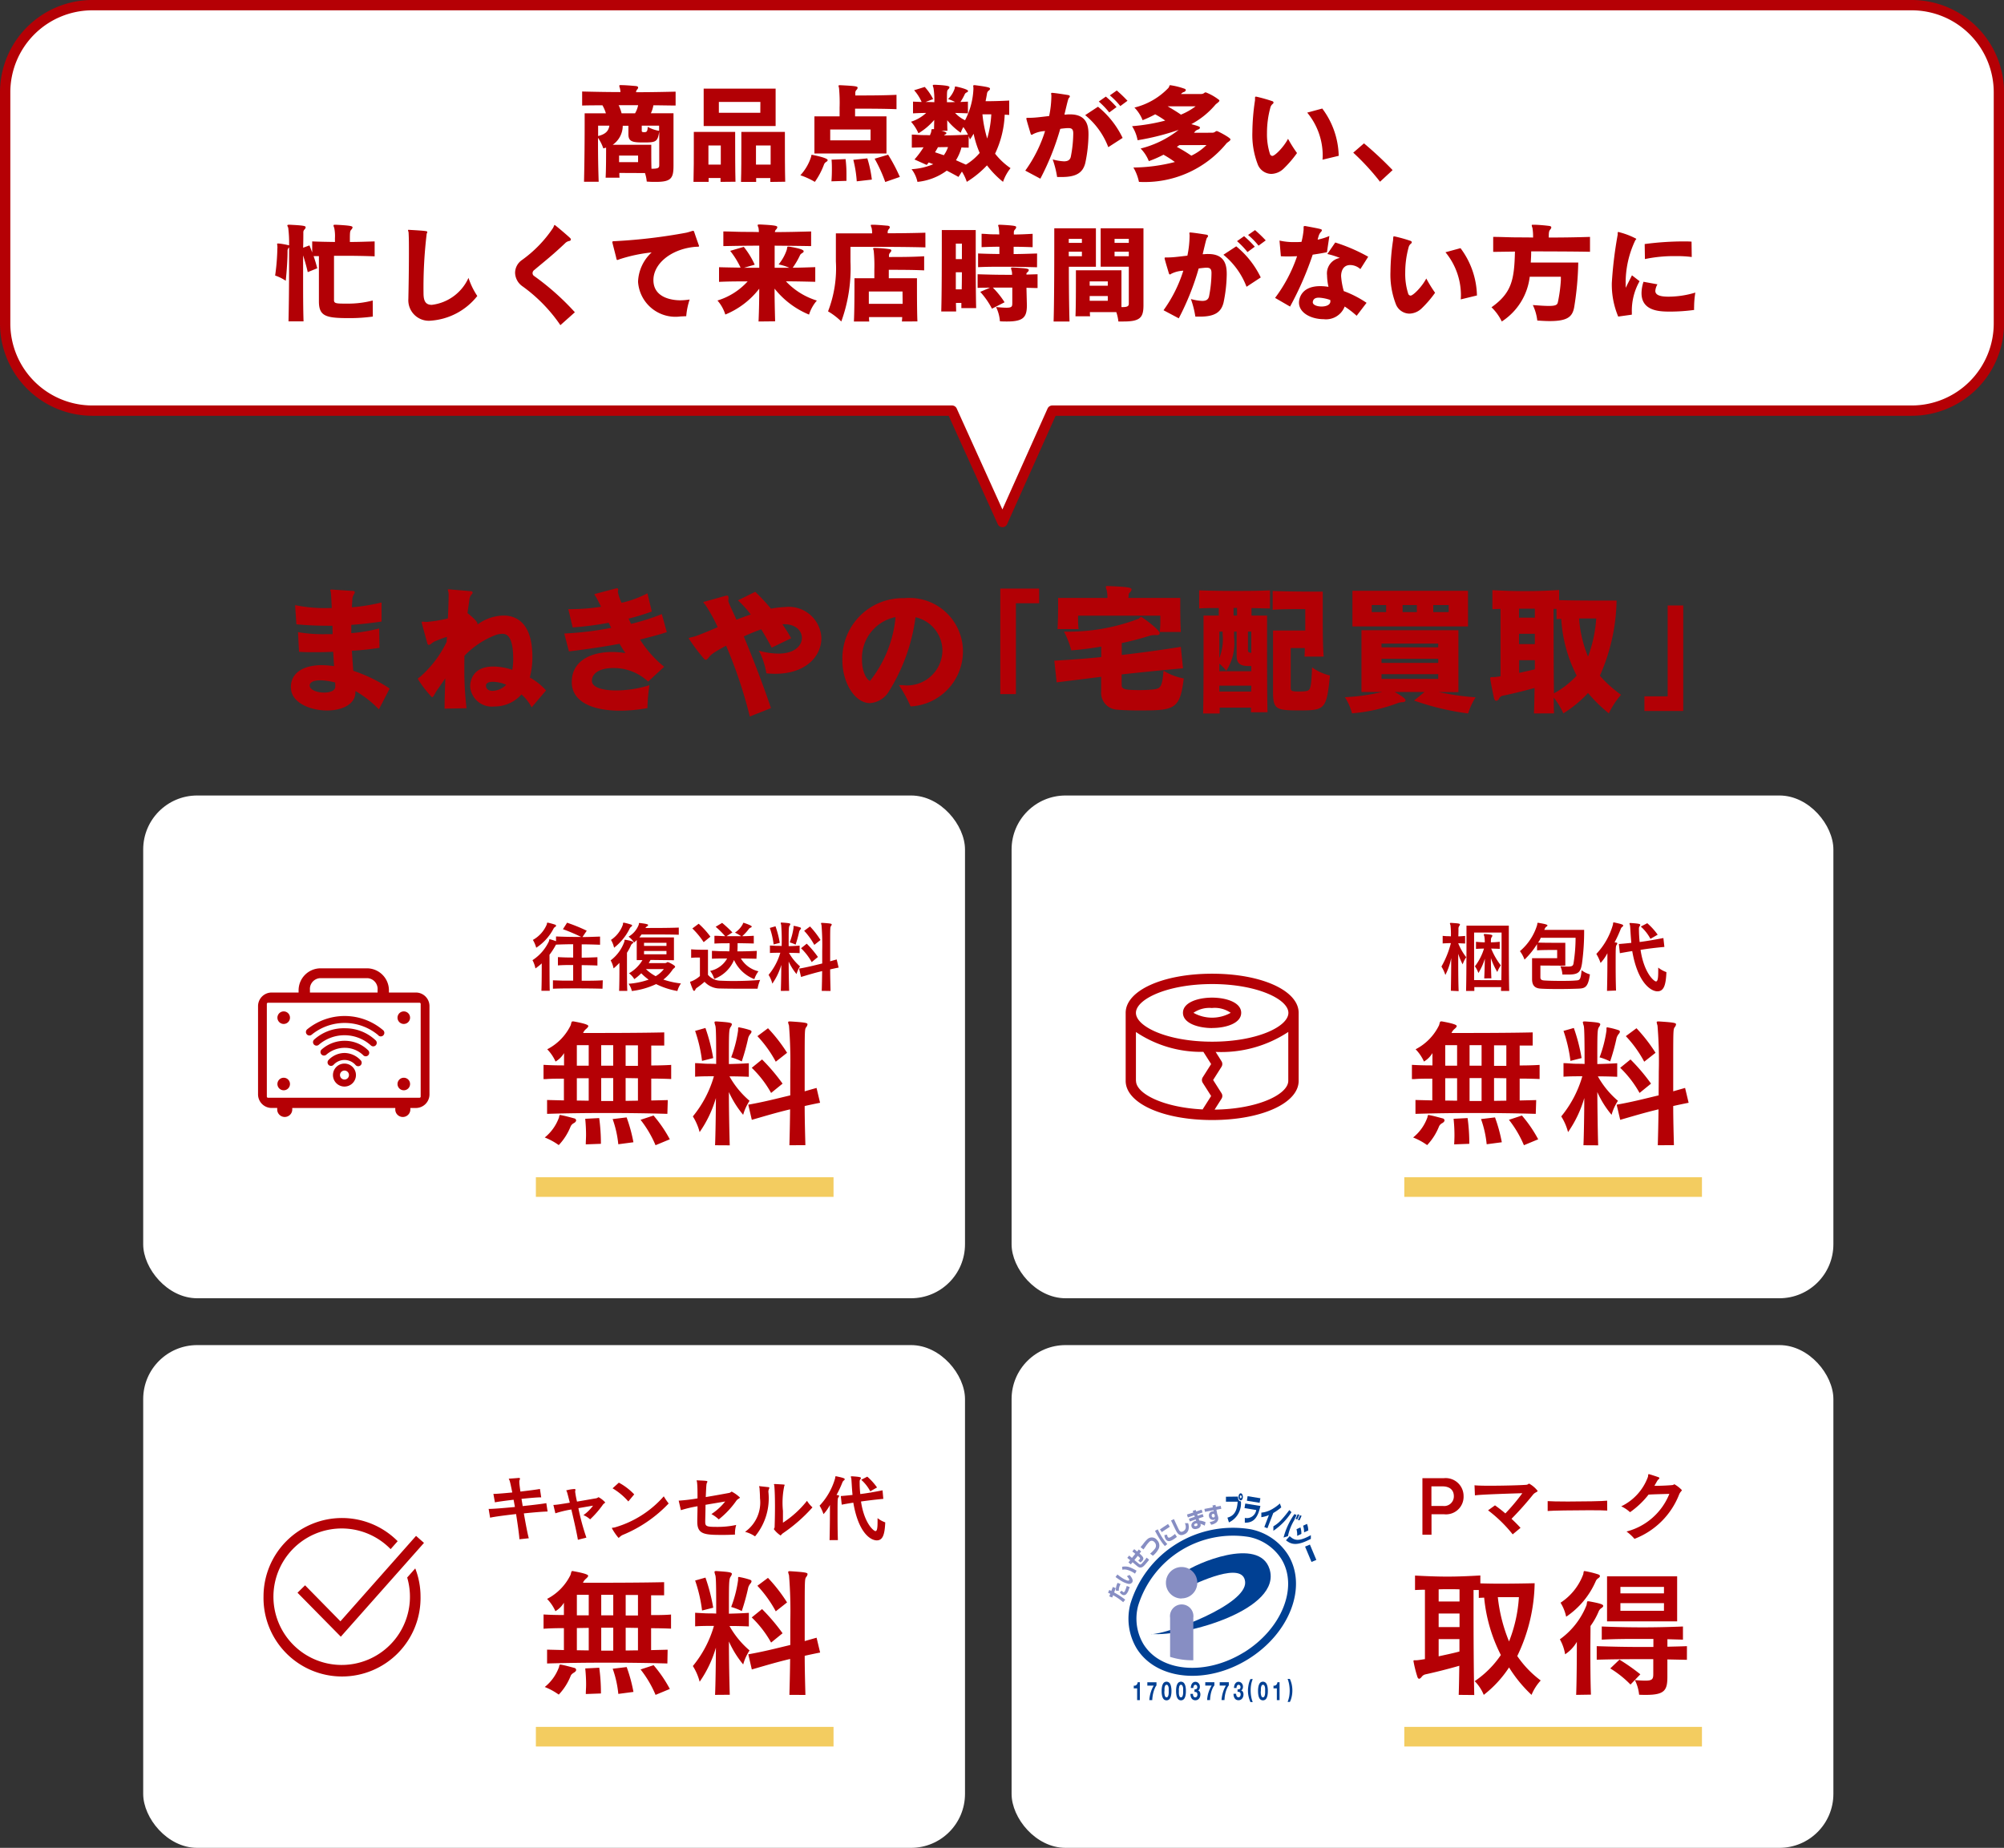 <svg xmlns="http://www.w3.org/2000/svg" viewBox="0 0 68.35 63.041"><rect x="0" y="0" width="68.35" height="63.041" fill="#333333" stroke="none"/><defs><style>.cls-1{fill:#fff;}.cls-2{fill:none;stroke:#b50005;stroke-linecap:round;stroke-linejoin:round;stroke-width:0.352px;}.cls-3{fill:#b20005;}.cls-4{fill:#b50005;}.cls-5{fill:#f3cc60;}.cls-6{fill:#b40005;}.cls-7{fill:#004093;}.cls-8{fill:#878ec3;}</style></defs><g id="Layer_2" data-name="Layer 2"><g id="レイアウト"><path class="cls-1" d="M65.2.176H3.152A2.975,2.975,0,0,0,.176,3.152v7.881a2.976,2.976,0,0,0,2.976,2.976H32.47l1.72,3.8,1.7-3.8H65.2a2.976,2.976,0,0,0,2.976-2.976V3.152A2.975,2.975,0,0,0,65.2.176Z"/><path class="cls-2" d="M65.2.176H3.152A2.975,2.975,0,0,0,.176,3.152v7.881a2.976,2.976,0,0,0,2.976,2.976H32.47l1.72,3.8,1.7-3.8H65.2a2.976,2.976,0,0,0,2.976-2.976V3.152A2.975,2.975,0,0,0,65.2.176Z"/><path class="cls-3" d="M21.124,5.9c0,.053,0,.109.007.162h-.475c.016-.291.016-.807.016-1.025-.031.007-.061.018-.095.026a1.456,1.456,0,0,0-.181-.362c0,.346,0,.818.023,1.5h-.5c.018-.735.022-1.53.022-1.979V3.865h.724a1.29,1.29,0,0,0-.117-.272c-.23,0-.464,0-.693.008V3.122c.441.011.874.019,1.307.019a.76.76,0,0,0-.019-.132.348.348,0,0,1-.022-.083c0-.019.011-.022.045-.022h.019c.147,0,.4.022.516.033.045.008.064.026.064.05a.115.115,0,0,1-.026.059.136.136,0,0,0-.045.1c.444,0,.889-.008,1.349-.019V3.6c-.256,0-.509-.008-.758-.008a1.013,1.013,0,0,1-.086.272h.772V5.647c0,.43-.075.558-.6.558-.09,0-.2,0-.313-.011a1.217,1.217,0,0,0-.06-.29ZM20.4,4.287v.354c.241-.06.355-.162.384-.354Zm2.085.2c-.057.353-.106.373-.536.373-.365,0-.516-.022-.516-.279v-.29h-.193a.793.793,0,0,1-.342.648h1.315v.2c0,.173,0,.43.007.618.257,0,.265-.038.265-.143ZM21.1,3.589a1.4,1.4,0,0,1,.1.276h.46a.881.881,0,0,0,.105-.276Zm.663,1.719h-.648v.223h.648Zm.717-1.021h-.592V4.46c0,.034.011.049.083.049s.117-.008.12-.181a1.2,1.2,0,0,0,.389.135Z"/><path class="cls-3" d="M24.575,6.205c0-.045,0-.09,0-.132h-.406c0,.046,0,.087,0,.132h-.516c.011-.366.011-.852.011-1.209V4.5h1.41v.3c0,.365,0,.984.011,1.4ZM24,4.3V3.024h2.454V4.3Zm.584,1.316c0-.3,0-.506,0-.653h-.422v.653Zm1.35-2.138H24.518v.369h1.414Zm.339,2.729c0-.045,0-.09,0-.132h-.483c0,.046,0,.087,0,.132h-.517c.012-.366.012-.852.012-1.209V4.5h1.485v.3c0,.365,0,.984.011,1.4Zm.011-1.244h-.5v.653h.5Z"/><path class="cls-3" d="M27.664,5.349c.008-.053.008-.067.027-.067s.538.1.538.18c0,.019-.015.042-.049.061a.176.176,0,0,0-.075.087,2.56,2.56,0,0,1-.313.595,2.593,2.593,0,0,0-.494-.226A1.669,1.669,0,0,0,27.664,5.349Zm.113-.112V3.97h.859V3.676a5.44,5.44,0,0,0-.019-.667c-.007-.042-.018-.064-.018-.079s.011-.023.045-.023h.023c.527.027.584.038.584.087a.121.121,0,0,1-.038.072.136.136,0,0,0-.041.109v.082c.351,0,.976,0,1.405-.022v.49c-.425-.018-1.058-.018-1.413-.018V3.97h1.071V5.237Zm1.915-.819H28.316v.37h1.376ZM28.358,6.186c.011-.14.015-.271.015-.4,0-.114,0-.226-.012-.339l.479-.019a4.142,4.142,0,0,1,.03.524c0,.071,0,.143,0,.218Zm.863,0a4.053,4.053,0,0,0-.117-.734l.478-.049a3.987,3.987,0,0,1,.154.724Zm.972.023a5.107,5.107,0,0,0-.362-.795l.46-.136a5.759,5.759,0,0,1,.4.758Z"/><path class="cls-3" d="M32.691,6.036c-.14-.079-.272-.148-.4-.215a2.02,2.02,0,0,1-1,.384,1.069,1.069,0,0,0-.2-.433,2.225,2.225,0,0,0,.739-.17l-.155-.06c-.019.026-.049.06-.067.086L31.19,5.44a2.936,2.936,0,0,0,.309-.415l-.4.012V4.592c.105,0,.207.011.308.015s.208,0,.31.008c.022-.057.034-.083.041-.11.016-.071,0-.1.042-.1.008,0,.015,0,.026,0s.019,0,.031,0c0-.09.006-.219.006-.313a2.169,2.169,0,0,1-.538.456,1.5,1.5,0,0,0-.253-.395,1.385,1.385,0,0,0,.517-.3c-.147,0-.306.007-.449.014v-.4l.294.012a1.49,1.49,0,0,0-.256-.4l.362-.113a1.819,1.819,0,0,1,.286.414l-.259.1c.1,0,.2,0,.3.007a2.559,2.559,0,0,0-.03-.494.232.232,0,0,1-.022-.079c0-.015.015-.022.052-.022h.023c.471.022.494.056.494.086a.115.115,0,0,1-.042.068c-.045.045-.045.064-.045.441.091,0,.188,0,.279-.007a1.644,1.644,0,0,0-.241-.1.9.9,0,0,0,.23-.373c0-.033,0-.056.026-.056s.426.09.426.151a.059.059,0,0,1-.041.049.159.159,0,0,0-.061.045l-.008.015a1.8,1.8,0,0,1-.15.268l.256-.012v.4c-.147-.007-.3-.01-.437-.014a1.092,1.092,0,0,0,.339.249A2.536,2.536,0,0,0,33.2,3.04V3c0-.03-.007-.052-.007-.067s.007-.027.034-.027h.026c.5.064.513.087.513.125a.075.075,0,0,1-.038.056.15.15,0,0,0-.065.11c-.014.083-.03.169-.048.256.23,0,.561-.008.806-.023v.49c-.049,0-.1-.007-.154-.007a3.415,3.415,0,0,1-.328,1.33,2.4,2.4,0,0,0,.527.494,1.579,1.579,0,0,0-.256.467,3.225,3.225,0,0,1-.547-.562,3.376,3.376,0,0,1-.689.562,1.515,1.515,0,0,0-.166-.35Zm-.7-1.014c-.03.057-.064.112-.1.173.1.034.2.068.3.1a1.03,1.03,0,0,0,.143-.278ZM32.1,4.46c.018,0,.18.041.18.08,0,.014-.015.033-.048.052a.165.165,0,0,0-.035.027c.268,0,.547-.012.818-.023a1.593,1.593,0,0,0-.158-.261,1.032,1.032,0,0,0-.09.193,2.181,2.181,0,0,1-.46-.426c0,.106,0,.249.008.358Zm.938.577c-.083,0-.162,0-.245-.008a1.6,1.6,0,0,1-.188.437l.339.151a1.888,1.888,0,0,0,.47-.4,3.287,3.287,0,0,1-.207-.655c-.037.064-.079.132-.124.195,0,0-.015-.045-.045-.112ZM33.508,3.9a4.259,4.259,0,0,0,.162.826,3.632,3.632,0,0,0,.14-.826Z"/><path class="cls-3" d="M34.969,5.821a4.686,4.686,0,0,0,.675-1.35,1.008,1.008,0,0,0-.411.106.09.09,0,0,1-.045.022c-.015,0-.027-.011-.035-.033-.037-.129-.116-.381-.146-.506a.037.037,0,0,1,0-.018c0-.019.015-.023.034-.023s.045,0,.068,0c.18,0,.346-.022.674-.061a3.441,3.441,0,0,0,.076-.693c0-.026-.008-.053-.008-.071a.024.024,0,0,1,.026-.027h.008c.147.011.43.057.547.076.041.007.057.026.057.045a.07.07,0,0,1-.023.044c-.034.039-.034.042-.162.578.015,0,.029,0,.045,0a.994.994,0,0,1,.15-.008c.611,0,.626.456.626.7a4.9,4.9,0,0,1-.109.958c-.083.335-.31.479-.807.479-.049,0-.1,0-.154,0a3.338,3.338,0,0,0-.151-.6,1.722,1.722,0,0,0,.384.065c.124,0,.2-.039.231-.144a4.262,4.262,0,0,0,.086-.791V4.55c0-.128-.041-.18-.162-.18H36.4c-.087.007-.163.014-.238.026a8.858,8.858,0,0,1-.679,1.7Zm2.831-.8a2.592,2.592,0,0,0-.788-1.093l.437-.287a3.094,3.094,0,0,1,.84,1.064Zm.033-1.184a2.9,2.9,0,0,0-.357-.373l.241-.169a3.536,3.536,0,0,1,.365.358Zm.377-.218a2.454,2.454,0,0,0-.357-.365l.237-.167a4.7,4.7,0,0,1,.365.351Z"/><path class="cls-3" d="M41.341,4.528a.171.171,0,0,0,.117-.041.077.077,0,0,1,.045-.016c.034,0,.464.227.464.283s-.109.1-.14.143a3.608,3.608,0,0,1-2.981,1.308,1.652,1.652,0,0,0-.189-.49,5.842,5.842,0,0,0,1.414-.188,3.807,3.807,0,0,0-.388-.249,3.76,3.76,0,0,1-.5.219,1.283,1.283,0,0,0-.28-.43A3.407,3.407,0,0,0,40.2,4.43a8.281,8.281,0,0,1-1.4.354,1.335,1.335,0,0,0-.189-.479,6.512,6.512,0,0,0,1.131-.191A3.234,3.234,0,0,0,39.4,3.9a3.714,3.714,0,0,1-.429.2,1.3,1.3,0,0,0-.279-.43,2.386,2.386,0,0,0,1.162-.674c.041-.068.029-.09.055-.09a2.4,2.4,0,0,1,.476.116c.045.012.059.034.059.053s-.029.053-.063.064a.191.191,0,0,0-.1.068h.682a.166.166,0,0,0,.117-.041.075.075,0,0,1,.045-.015,1.763,1.763,0,0,1,.445.252.031.031,0,0,1,.019.03c0,.045-.105.1-.14.144a2.8,2.8,0,0,1-.817.659c.278.075.294.091.294.12s-.03.054-.065.064a.222.222,0,0,0-.113.08.259.259,0,0,1-.026.03Zm-1.515-.9s.3.173.452.283a2.27,2.27,0,0,0,.5-.283Zm.4,1.323c-.027.018-.057.038-.087.06a5.216,5.216,0,0,1,.494.3,1.885,1.885,0,0,0,.516-.362Z"/><path class="cls-3" d="M42.806,3.334c0-.024,0-.035.022-.035a.071.071,0,0,1,.027,0,5.43,5.43,0,0,1,.547.155.053.053,0,0,1,.034.044.059.059,0,0,1-.027.046.235.235,0,0,0-.083.136,3.244,3.244,0,0,0-.113.858,2.193,2.193,0,0,0,.1.709.092.092,0,0,0,.083.072c.087,0,.388-.3.535-.584a4.479,4.479,0,0,0,.306.486,3.761,3.761,0,0,1-.464.539.627.627,0,0,1-.414.173.505.505,0,0,1-.468-.343,2.8,2.8,0,0,1-.177-1.081,7.674,7.674,0,0,1,.09-1.086.2.2,0,0,0,0-.045Zm2.3,2.114a1.48,1.48,0,0,0,.007-.178,2.3,2.3,0,0,0-.528-1.428l.513-.139a2.781,2.781,0,0,1,.561,1.613Z"/><path class="cls-3" d="M47.068,6.2a8.164,8.164,0,0,0-.913-.992l.366-.317a12.117,12.117,0,0,1,.976.912Z"/><path class="cls-3" d="M12.716,10.8a5.822,5.822,0,0,1-.795.053c-.8,0-1.044-.057-1.044-.573V8.738c-.06,0-.121,0-.181,0,.049.138.09.278.124.414l-.324.132c-.045-.2-.1-.392-.158-.57,0,.223,0,.476,0,.736,0,.52,0,1.078.015,1.514H9.84c.012-.489.02-1.228.02-1.873,0-.233,0-.46,0-.651a.163.163,0,0,0-.053.132c0,.274-.023.625-.061,1.006A1.536,1.536,0,0,0,9.384,9.4a7.5,7.5,0,0,0,.076-.92.452.452,0,0,0,0-.086c0-.03-.008-.05-.008-.064s0-.023.023-.023.015,0,.026,0a2.426,2.426,0,0,1,.359.064,4.041,4.041,0,0,0-.031-.607A.254.254,0,0,1,9.8,7.694c0-.02.019-.027.061-.027h.018c.46.023.546.038.546.086a.114.114,0,0,1-.037.073.137.137,0,0,0-.042.109c0,.094,0,.274-.007.516l.215-.079c.034.079.064.158.094.241V8.236c.264.012.52.015.776.019V8.126a1.325,1.325,0,0,0-.026-.357.24.24,0,0,1-.023-.079c0-.016.015-.023.053-.023h.023c.524.027.573.049.573.09a.121.121,0,0,1-.038.073c-.053.055-.053.086-.053.425.272,0,.551-.011.845-.019v.509c-.381-.015-.735-.019-1.086-.019h-.3v1.516c0,.116.091.116.441.116a3.307,3.307,0,0,0,.879-.106Z"/><path class="cls-3" d="M13.928,10.189c.008-.374.019-1.007.019-1.542,0-.275,0-.527-.011-.7,0-.041-.019-.071-.019-.09s.008-.016.023-.016h.007c.619.035.626.045.626.073a.1.1,0,0,1-.019.055A15.305,15.305,0,0,0,14.445,10c0,.267.068.4.283.4a1.579,1.579,0,0,0,1.251-.92,2.523,2.523,0,0,0,.3.618,2.216,2.216,0,0,1-1.575.841.7.7,0,0,1-.777-.724Z"/><path class="cls-3" d="M19.113,11.093A5.325,5.325,0,0,0,17.824,9.77a.58.58,0,0,1-.256-.464.535.535,0,0,1,.23-.432,4.237,4.237,0,0,0,1.066-1.1c.031-.061.038-.1.053-.1s.434.355.532.45a.076.076,0,0,1,.022.048c0,.023-.019.041-.052.049a.265.265,0,0,0-.147.079c-.43.408-.694.611-1.052.913a.134.134,0,0,0-.056.105.119.119,0,0,0,.056.1,8.7,8.7,0,0,1,1.387,1.235Z"/><path class="cls-3" d="M21.015,8.225a18.461,18.461,0,0,0,2.39-.286c.132-.03.2-.064.234-.064a.036.036,0,0,1,.034.026c.033.1.127.373.169.486l0,.011c0,.03-.068.012-.2.03-.787.095-1.356.584-1.356,1.127,0,.618.663.69.919.69a2.165,2.165,0,0,0,.317-.027,2.41,2.41,0,0,0-.117.57c-.064,0-.128.007-.189.007a1.278,1.278,0,0,1-1.454-1.183,1.429,1.429,0,0,1,.463-1,5.273,5.273,0,0,0-1.1.234.26.26,0,0,1-.068.023c-.019,0-.027-.012-.034-.049-.026-.117-.109-.426-.136-.543a.071.071,0,0,1,0-.026c0-.015.016-.023.072-.023Z"/><path class="cls-3" d="M25.872,10.968c0-.033.023-.444.023-1.119a2.8,2.8,0,0,1-1.157.882,1.309,1.309,0,0,0-.268-.479A2.29,2.29,0,0,0,25.5,9.6c-.316,0-.641,0-.976.016v-.5c.252.008.5.011.735.015a2.9,2.9,0,0,0-.355-.573l.464-.136a2.818,2.818,0,0,1,.373.608l-.365.105c.15,0,.369,0,.52,0,0-.275,0-.535,0-.754-.418,0-.833.008-1.225.015v-.5c.2,0,.4.011.6.014s.407,0,.611.008a.762.762,0,0,0-.015-.158.254.254,0,0,1-.026-.075c0-.02.018-.027.06-.027h.019c.546.027.591.049.591.094a.114.114,0,0,1-.037.072.15.15,0,0,0-.046.094c.415,0,.833-.011,1.237-.022v.5c-.4-.007-.826-.011-1.244-.015v.754c.143,0,.358,0,.5,0a1.688,1.688,0,0,0-.366-.113,1.565,1.565,0,0,0,.279-.5c.019-.079.008-.109.049-.109.008,0,.016,0,.027,0,.474.076.5.132.5.159s-.011.037-.041.056c-.053.034-.068.049-.083.079a2.593,2.593,0,0,1-.249.426c.249,0,.505-.011.769-.019v.5c-.347-.008-.678-.016-1-.016a2.419,2.419,0,0,0,1.055.656,1.33,1.33,0,0,0-.267.479,2.925,2.925,0,0,1-1.176-.886c0,.4.011.8.019,1.115Z"/><path class="cls-3" d="M31.563,8.44c-.559-.016-1.346-.019-1.908-.019h-.648v.512a5.3,5.3,0,0,1-.313,2.035,2.306,2.306,0,0,0-.452-.346,4.073,4.073,0,0,0,.267-1.707V7.961h1.236a.8.8,0,0,0-.018-.188A.32.32,0,0,1,29.7,7.69c0-.02.011-.023.045-.023h.02c.146,0,.383.023.519.034.045.008.065.026.065.05a.118.118,0,0,1-.027.059.145.145,0,0,0-.046.109.171.171,0,0,1,0,.039c.475,0,.95-.008,1.286-.019Zm-.8,2.528c0-.049.008-.1.008-.15H29.64c0,.049,0,.1.008.15h-.524c.019-.369.019-1.013.019-1.314V9.492h.678V9.205A5.119,5.119,0,0,0,29.8,8.56c-.007-.041-.019-.063-.019-.079s.012-.022.045-.022h.023a4.112,4.112,0,0,1,.49.042c.042.006.061.022.061.044a.113.113,0,0,1-.039.072.142.142,0,0,0-.041.109v.042c.329,0,.826,0,1.2-.026v.482c-.369-.019-.874-.019-1.206-.019v.287h.961v.2c0,.316,0,.916.015,1.273Zm.019-1.024H29.633v.422h1.153Z"/><path class="cls-3" d="M32.789,10.512c0-.055,0-.116,0-.177h-.184c0,.1.006.2.006.291h-.508c.019-.6.019-1.862.019-2.458v-.32h1.157v.414c0,.622,0,1.78.015,2.25Zm.019-2.2H32.6v.527h.207ZM32.8,9.872c.007-.192.007-.584.007-.584H32.6s0,.388,0,.584Zm2.57-.754S34.745,9.1,34.259,9.1c-.355,0-.592,0-.9.015V8.647c.252.012.486.016.727.019V8.417c-.192,0-.392.007-.607.015V7.976c.1,0,.208.012.309.016s.2,0,.294.007a1.8,1.8,0,0,0-.018-.23c-.008-.042-.02-.064-.02-.079s.012-.023.046-.023h.023c.545.027.545.049.545.086a.11.11,0,0,1-.037.073.137.137,0,0,0-.042.109V8c.2,0,.411-.011.641-.023v.456c-.233-.008-.444-.015-.648-.015v.249c.256,0,.52-.011.8-.019Zm-.346,1.293c0,.411-.118.557-.679.557-.071,0-.151,0-.241-.007a1.312,1.312,0,0,0-.132-.486c.162.015.275.023.354.023.192,0,.2-.045.2-.166,0-.14,0-.309,0-.52-.241,0-.425,0-.663,0a2.971,2.971,0,0,1,.4.5l-.43.219a2.725,2.725,0,0,0-.4-.574l.332-.143c-.121,0-.3,0-.422.008V9.356c.335.011.652.019.975.019h.2V9.34a.391.391,0,0,0-.015-.109.4.4,0,0,1-.019-.083c0-.019.012-.022.045-.022h.023c.467.026.536.041.536.086a.083.083,0,0,1-.027.057l-.046.045c-.006,0-.006.022-.006.038v.015l.379-.011v.471c-.127,0-.255-.008-.379-.008Z"/><path class="cls-3" d="M35.935,10.968c.019-.6.023-1.812.023-2.554V7.788h1.42V9.1h-.923c0,.626.008,1.395.023,1.869ZM36.9,8.15h-.448v.136H36.9Zm0,.436h-.448v.156H36.9Zm1.6.513H37.54V7.788H39v2.627c0,.419-.113.553-.682.553-.053,0-.109,0-.173,0a1.5,1.5,0,0,0-.072-.32h-.9c0,.053,0,.1.008.143h-.5c.015-.329.015-.988.015-1.338V9.22h1.553v.456c0,.256,0,.573,0,.8H38.3c.17,0,.2-.046.2-.117Zm-.717.5h-.618v.148h.618Zm0,.5h-.618v.162h.618ZM38.5,8.15h-.486v.136H38.5Zm0,.436h-.486v.156H38.5Z"/><path class="cls-3" d="M39.684,10.584a4.692,4.692,0,0,0,.675-1.349,1.024,1.024,0,0,0-.412.105.078.078,0,0,1-.045.023c-.014,0-.026-.011-.034-.033-.037-.129-.116-.381-.146-.506a.038.038,0,0,1,0-.019c0-.018.015-.022.034-.022s.045,0,.067,0c.181,0,.347-.023.675-.061a3.446,3.446,0,0,0,.075-.693c0-.027-.007-.053-.007-.072a.023.023,0,0,1,.026-.026H40.6c.147.011.43.057.547.075.041.008.056.027.056.045a.072.072,0,0,1-.022.045c-.034.038-.034.042-.162.577.014,0,.029,0,.045,0a1.127,1.127,0,0,1,.15-.007c.61,0,.626.456.626.7a4.973,4.973,0,0,1-.109.958c-.083.335-.31.478-.807.478-.049,0-.1,0-.154,0a3.271,3.271,0,0,0-.152-.6,1.728,1.728,0,0,0,.385.064c.124,0,.2-.038.231-.143a4.28,4.28,0,0,0,.086-.791V9.314c0-.128-.041-.181-.163-.181h-.037c-.087.008-.162.015-.237.027a8.923,8.923,0,0,1-.679,1.7Zm2.831-.8a2.586,2.586,0,0,0-.788-1.093l.437-.287A3.112,3.112,0,0,1,43,9.465ZM42.548,8.6a2.842,2.842,0,0,0-.357-.373l.241-.17a3.544,3.544,0,0,1,.365.359Zm.377-.219a2.5,2.5,0,0,0-.357-.365l.237-.166a4.7,4.7,0,0,1,.365.351Z"/><path class="cls-3" d="M43.489,10.163a5.1,5.1,0,0,0,.75-1.421c-.09,0-.184.007-.275.007s-.185,0-.278-.007l-.046-.535a2.151,2.151,0,0,0,.512.052c.076,0,.155,0,.238-.008a2.5,2.5,0,0,0,.072-.418V7.814c0-.03,0-.057,0-.071s.008-.031.03-.031a.1.1,0,0,1,.031,0c.542.1.561.106.561.143a.091.091,0,0,1-.034.06.366.366,0,0,0-.075.136c-.012.038-.023.079-.034.125a2.051,2.051,0,0,0,.4-.125l-.083.554c-.166.034-.328.06-.486.083A10.917,10.917,0,0,1,44,10.459Zm2.782.61a3.26,3.26,0,0,0-.408-.316.681.681,0,0,1-.719.432c-.414,0-.84-.207-.84-.568,0-.072.033-.559.726-.559a1.756,1.756,0,0,1,.28.024,2.023,2.023,0,0,1-.049-.4A.533.533,0,0,1,45.7,8.8a2.558,2.558,0,0,0-.429-.134l.27-.393a5.9,5.9,0,0,1,1.124.486l-.267.422a.524.524,0,0,0-.344-.139c-.309,0-.313.328-.313.377a2.44,2.44,0,0,0,.091.512,3.586,3.586,0,0,1,.777.4Zm-.9-.539a1.39,1.39,0,0,0-.389-.079c-.117,0-.192.041-.207.146v.012c0,.091.147.144.3.144s.3-.053.3-.178Z"/><path class="cls-3" d="M47.521,8.1c0-.023,0-.034.022-.034a.064.064,0,0,1,.026,0,5.1,5.1,0,0,1,.547.154.055.055,0,0,1,.035.045.06.06,0,0,1-.027.046.231.231,0,0,0-.083.136,3.244,3.244,0,0,0-.113.858,2.2,2.2,0,0,0,.1.709.09.09,0,0,0,.083.071c.086,0,.388-.3.535-.584a4.641,4.641,0,0,0,.3.487,3.692,3.692,0,0,1-.464.539.623.623,0,0,1-.414.173.505.505,0,0,1-.467-.343,2.78,2.78,0,0,1-.177-1.081,7.662,7.662,0,0,1,.09-1.086.2.2,0,0,0,0-.045Zm2.3,2.114a1.706,1.706,0,0,0,.006-.177A2.3,2.3,0,0,0,49.3,8.606l.513-.14a2.784,2.784,0,0,1,.561,1.614Z"/><path class="cls-3" d="M52.174,9.442a2.112,2.112,0,0,1-.953,1.526,1.688,1.688,0,0,0-.351-.485c.694-.494.777-.942.8-1.9l-.742.01V8.082c.229,0,.452.011.675.015s.452,0,.685.007a1.718,1.718,0,0,0-.022-.331.282.282,0,0,1-.023-.083c0-.02.011-.023.045-.023h.019c.147,0,.4.023.539.042.045.007.064.026.064.048a.117.117,0,0,1-.026.061c-.049.06-.061.079-.061.286.471,0,.939-.007,1.407-.022V8.59c-.661-.014-2.006-.014-2.006-.014,0,.132-.007.259-.015.381h1.62a10.406,10.406,0,0,1-.139,1.526c-.06.324-.226.471-.836.471-.122,0-.264-.008-.422-.019a1.664,1.664,0,0,0-.152-.528c.245.019.419.03.543.03.26,0,.294-.045.313-.136a5.016,5.016,0,0,0,.1-.746c0-.037,0-.075,0-.113Z"/><path class="cls-3" d="M55.192,10.8a2.819,2.819,0,0,1-.218-1.149,13.842,13.842,0,0,1,.2-1.644V7.954c0-.023,0-.038.026-.038a.12.12,0,0,1,.046.011,2.545,2.545,0,0,1,.562.219.067.067,0,0,1-.03.045,3.357,3.357,0,0,0-.332,1.5c0,.045,0,.087,0,.128l.215-.426.26.2a2.043,2.043,0,0,0-.264,1.059v.083ZM56.53,9.7a.534.534,0,0,0-.072.221c0,.114.095.2.445.2a3.192,3.192,0,0,0,.919-.139,3.123,3.123,0,0,0-.041.474,1.1,1.1,0,0,0,0,.118,6.087,6.087,0,0,1-.81.056c-.332,0-.984,0-.984-.63a1.247,1.247,0,0,1,.068-.387ZM57.7,8.768a3.752,3.752,0,0,0-.539-.03,4.826,4.826,0,0,0-1.058.1l-.008-.512A10.239,10.239,0,0,1,57.4,8.236c.1,0,.2,0,.293.008Z"/><path class="cls-3" d="M12.923,24.2a3.65,3.65,0,0,0-.8-.625v.034c0,.427-.466.63-.967.63-.57,0-1.19-.258-1.23-.729,0-.025-.005-.045-.005-.064,0-.5.432-.754,1.062-.754a3.218,3.218,0,0,1,.411.034c-.01-.153-.02-.322-.03-.49-.193.01-.4.014-.605.014s-.392,0-.56-.014l-.035-.67a5.012,5.012,0,0,0,.957.069h.223c0-.1-.005-.193-.005-.287h-.148c-.357,0-.725-.015-1.082-.05l-.044-.654a4.994,4.994,0,0,0,1.15.1h.1c-.009-.233-.019-.416-.029-.506,0-.049-.02-.084-.02-.1s.01-.025.045-.025h.014c.159.01.561.04.7.045.055,0,.075.019.075.045a.143.143,0,0,1-.02.059.367.367,0,0,0-.064.218c-.005.074-.01.153-.015.238a6.528,6.528,0,0,0,1.012-.164l0,.65c-.3.045-.655.089-1.032.114V21.6a5.456,5.456,0,0,0,.952-.159l.01.66a9.3,9.3,0,0,1-.942.1c.015.228.03.461.049.684a5.083,5.083,0,0,1,1.24.606Zm-2.36-.8c.015.143.263.228.491.228.2,0,.382-.064.382-.2,0-.045,0-.09-.005-.144a2.223,2.223,0,0,0-.506-.075c-.233,0-.362.07-.362.174Z"/><path class="cls-3" d="M18.133,24.132a1.521,1.521,0,0,0-.347-.441,1.226,1.226,0,0,1-.927.411.74.74,0,0,1-.823-.68c0-.069,0-.683.788-.683a2.1,2.1,0,0,1,.65.113,2.2,2.2,0,0,0,.03-.366c0-.833-.248-.863-.377-.863a.724.724,0,0,0-.268.059,2.917,2.917,0,0,0-1.017.69c-.005.143-.005.292-.005.441a11.046,11.046,0,0,0,.075,1.349l-.749.014c0-.342.015-.683.025-1.031-.1.139-.2.288-.308.441-.064.105-.1.2-.148.2a3.733,3.733,0,0,1-.482-.625c0-.03.06-.044.139-.124a3.722,3.722,0,0,0,.843-1.136c.005-.059.01-.113.01-.173a2.94,2.94,0,0,0-.352.129.5.5,0,0,0-.164.089.175.175,0,0,1-.1.054c-.024,0-.039-.014-.049-.045-.194-.7-.194-.713-.194-.723s.01-.025.03-.025.07.01.124.01h.02a4.7,4.7,0,0,0,.719-.119c.015-.312.025-.6.025-.764v-.069c0-.069-.025-.114-.025-.139s.01-.02.03-.02h.019c.095.01.6.05.74.064.034,0,.054.026.054.05a.087.087,0,0,1-.03.055.313.313,0,0,0-.074.143c-.02.144-.045.313-.07.5.005.005.01.005.015.01.313.253.328.327.328.362v.015A1.532,1.532,0,0,1,17.176,21c.362,0,.982.173.982,1.413a2.642,2.642,0,0,1-.089.7,2.133,2.133,0,0,1,.555.441ZM16.576,23.4c0,.084.07.169.219.169a.668.668,0,0,0,.47-.209,1.226,1.226,0,0,0-.451-.1c-.134,0-.223.034-.238.115Z"/><path class="cls-3" d="M22.084,24.157a5.246,5.246,0,0,1-.937.089c-.917,0-1.637-.292-1.646-.962v-.015c0-.729.659-1.026,1.378-1.026a2.738,2.738,0,0,1,.451.039c-.069-.1-.134-.208-.2-.318-.565.105-1.141.189-1.726.259l-.158-.61a10.892,10.892,0,0,0,1.6-.194c-.03-.059-.054-.114-.084-.173a11.106,11.106,0,0,1-1.23.159l-.149-.625a1.534,1.534,0,0,0,.154,0A6.745,6.745,0,0,0,20.5,20.7c-.054-.11-.109-.219-.163-.318-.025-.045-.06-.08-.06-.1s0-.015.02-.02c.545-.144.729-.193.744-.193.03,0,.045.019.045.049,0,.01-.006.02-.006.03a.184.184,0,0,0-.005.05,1.523,1.523,0,0,0,.124.366,3.563,3.563,0,0,0,.883-.322l.149.62a7.506,7.506,0,0,1-.793.243c.029.06.054.114.084.179a7.591,7.591,0,0,0,1.051-.333l.169.615c-.3.1-.605.174-.913.253a3.77,3.77,0,0,0,.824.928l-.546.506a1.717,1.717,0,0,0-1.2-.462c-.392,0-.719.144-.719.436v0c0,.224.362.328.823.328a3.81,3.81,0,0,0,1.14-.179,6.007,6.007,0,0,0-.069.749Z"/><path class="cls-3" d="M25.573,24.444a15.661,15.661,0,0,0-.808-2.415c-.441.238-.511.3-.585.392-.045.06-.079.089-.109.089s-.05-.024-.08-.059a6.557,6.557,0,0,1-.5-.669c0-.035.094-.031.253-.085.213-.079.465-.184.734-.3a5.351,5.351,0,0,0-.4-.73c-.04-.064-.085-.1-.085-.119s.005-.014.025-.019c.174-.045.566-.159.719-.2a.326.326,0,0,1,.055-.01c.04,0,.054.024.054.069a.217.217,0,0,1,0,.054c0,.011-.005.025-.005.04,0,.055,0,.055.278.659.164-.064.327-.123.486-.178a3.466,3.466,0,0,0-.436-.481l.59-.293a7.5,7.5,0,0,1,.536.576,3.194,3.194,0,0,1,.481-.055,1.111,1.111,0,0,1,1.239,1.061c0,.6-.51,1.216-1.577,1.216-.094,0-.2-.006-.3-.016a2.456,2.456,0,0,0-.258-.773,2.5,2.5,0,0,0,.67.1c.555,0,.8-.273.8-.536,0-.237-.209-.466-.591-.466-.024,0-.049,0-.074,0,.1.144.2.3.3.477l-.665.322q-.178-.336-.357-.625c-.2.069-.4.153-.595.243.318.759.65,1.626.928,2.445Z"/><path class="cls-3" d="M30.659,23.374c.04,0,.08,0,.119,0a1.206,1.206,0,0,0,1.365-1.166,1.171,1.171,0,0,0-.918-1.15,6.314,6.314,0,0,1-.907,2.529.816.816,0,0,1-.645.4c-.511,0-.942-.679-.942-1.468a2.057,2.057,0,0,1,2.112-2.112,1.825,1.825,0,0,1,2,1.815A1.882,1.882,0,0,1,31.057,24.1,4.526,4.526,0,0,0,30.659,23.374ZM29.4,22.515c0,.451.193.709.277.709a4.119,4.119,0,0,0,.868-2.172A1.426,1.426,0,0,0,29.4,22.515Z"/><path class="cls-3" d="M34.117,23.68v-3.6h1.325v.5h-.793v3.1Z"/><path class="cls-3" d="M40.349,22.8c-.664.06-1.373.129-2.093.208v.358c0,.138.075.177.61.177a4.484,4.484,0,0,0,.492-.024c.243-.035.277-.109.327-.635a2.093,2.093,0,0,0,.689.263c-.129,1.061-.317,1.091-1.522,1.091-.3,0-.585-.01-.789-.03a.575.575,0,0,1-.506-.615V23.09c-.516.065-1.027.129-1.518.189l-.079-.739c.521-.03,1.062-.07,1.6-.123v-.358c-.282.05-.655.1-1.022.129a3.138,3.138,0,0,0-.248-.64,6.718,6.718,0,0,0,2.55-.441c.039-.035.054-.06.084-.06s.63.442.63.551c0,.039-.03.069-.09.069h-.019a.538.538,0,0,0-.075,0,.561.561,0,0,0-.148.019,9.9,9.9,0,0,1-.963.253v.406c.685-.079,1.364-.173,2.014-.277Zm-.793-1.24a3.4,3.4,0,0,0,.019-.427v-.129H36.769v.11a2.452,2.452,0,0,0,.019.347h-.719c.02-.328.02-.729.02-.932V20.4h1.682a1.088,1.088,0,0,0-.026-.268.425.425,0,0,1-.029-.109c0-.025.015-.03.06-.03H37.8c.675.03.794.049.794.119a.14.14,0,0,1-.04.08c-.05.054-.055.049-.06.118a.686.686,0,0,1-.009.09h1.77v.148c0,.234,0,.685.02,1.012Z"/><path class="cls-3" d="M42.668,24.3v-.158H41.6c0,.069,0,.139,0,.2h-.566c.015-.481.015-1.458.015-2.231V21h.52v-.257c-.212,0-.441,0-.669.014V20.14c.416.015.8.02,1.2.02s.783,0,1.215-.02v.619l-.63-.014V21h.53v.67c0,.793,0,2.079.016,2.628Zm.01-1.577c-.268,0-.5,0-.5-.347v-.828h-.089v.2a1.744,1.744,0,0,1-.264,1.136,1.784,1.784,0,0,0-.237-.243V22.9h1.091ZM41.7,21.548h-.113v.9a1.72,1.72,0,0,0,.113-.809Zm.978,1.845H41.587c0,.069,0,.139,0,.2h1.086Zm-.486-2.653h-.12V21h.12Zm.486.808h-.114v.625c0,.075.024.089.114.1Zm1.814.853c.006-.094.011-.193.011-.292h-.481v1.318c0,.14.005.164.288.164.084,0,.168-.005.208-.009.178-.025.2-.06.233-.814a1.7,1.7,0,0,0,.609.277c-.114,1.166-.178,1.191-1.041,1.191-.779,0-.9-.025-.9-.625v-2.1h1.1V20.78h-.124c-.229,0-.719,0-.988.024V20.16c.353.019,1.141.024,1.508.024h.2s0,.3,0,.685c0,.51,0,1.185.031,1.532Z"/><path class="cls-3" d="M49.072,23.611a8.938,8.938,0,0,0,1.255.179,2.239,2.239,0,0,0-.253.55A8.9,8.9,0,0,1,48.23,23.9l.357-.293H47.57c.283.164.368.233.368.283,0,.034-.036.065-.09.065a.516.516,0,0,0-.154.024,5.783,5.783,0,0,1-1.582.357,1.821,1.821,0,0,0-.243-.55,7.038,7.038,0,0,0,1.275-.179h-.709V21.5h3.307v2.112ZM46.127,21.37V20.155h3.942V21.37Zm1.15-.729h-.491v.242h.491Zm1.776,1.314H47.119v.129h1.934Zm0,.52H47.119v.14h1.934Zm0,.526H47.119v.159h1.934Zm-.729-2.36h-.486v.242h.486Zm1.086,0h-.526v.242h.526Z"/><path class="cls-3" d="M52.318,24.34c.011-.248.016-.546.021-.868-.437.119-.858.219-1.091.263a.177.177,0,0,0-.119.1.124.124,0,0,1-.095.075c-.029,0-.059-.025-.074-.079-.064-.268-.134-.665-.134-.685,0-.04.015-.045.05-.045h.044a1.912,1.912,0,0,0,.258-.029v-2.3c-.089.005-.183.005-.277.01v-.65c.4.025.749.034,1.106.034s.748-.009,1.17-.039v.347c.511.015,1.21.015,1.621.015h.338a6.562,6.562,0,0,1-.57,2.564,4.243,4.243,0,0,0,.723.65,2.679,2.679,0,0,0-.416.634,4.975,4.975,0,0,1-.71-.694,4.084,4.084,0,0,1-.843.694,2.347,2.347,0,0,0-.327-.536c0,.194,0,.377.01.536Zm.031-3.575h-.541v.307h.541Zm0,.858h-.541v.352h.541Zm0,.9h-.536v.432c.164-.035.347-.075.536-.12Zm.738-1.75h-.1c0,.619,0,1.9.014,2.881a3.015,3.015,0,0,0,.774-.605,4.87,4.87,0,0,1-.526-1.934c-.054,0-.1,0-.159.009Zm.77.327a4.16,4.16,0,0,0,.306,1.3,4.56,4.56,0,0,0,.279-1.3Z"/><path class="cls-3" d="M56.086,24.256v-.5h.793v-3.1h.531v3.6Z"/><rect class="cls-1" x="4.884" y="27.139" width="28.029" height="17.152" rx="1.841"/><path class="cls-4" d="M20.55,33.731c-.281-.008-.573-.011-.86-.011s-.568,0-.831.011v-.287l.337.011c.117,0,.236,0,.353,0v-.533c-.175,0-.356,0-.52.014v-.284c.164.011.345.015.52.015v-.454c-.193,0-.39.006-.586.014a2.5,2.5,0,0,1-.221.345c0,.307,0,.9.008,1.229h-.284c.011-.27.011-.664.011-.934a2.159,2.159,0,0,1-.215.172,1.025,1.025,0,0,0-.1-.282,1.538,1.538,0,0,0,.563-.652c.008-.046.008-.062.024-.062a1.572,1.572,0,0,1,.215.067v-.162c.244.01.478.016.714.016h.143A6.333,6.333,0,0,0,19.2,31.7l.141-.221a5.823,5.823,0,0,1,.671.273l-.146.216c.2,0,.377-.009.6-.016v.279c-.228-.008-.416-.014-.626-.014v.454c.183,0,.358-.007.536-.015v.284c-.18-.009-.353-.011-.536-.014v.533c.241,0,.483,0,.719-.015Zm-1.9-2.193c.008-.042,0-.059.024-.059a.049.049,0,0,1,.019,0,2.323,2.323,0,0,1,.239.066c.024.008.034.022.034.037a.052.052,0,0,1-.026.038.136.136,0,0,0-.056.052,1.737,1.737,0,0,1-.595.661,1.067,1.067,0,0,0-.114-.267A1.082,1.082,0,0,0,18.649,31.538Z"/><path class="cls-4" d="M21.116,33.805c.011-.276.011-.682.011-.956-.061.064-.127.128-.2.189a.866.866,0,0,0-.1-.274,1.366,1.366,0,0,0,.469-.644c.006-.046,0-.059.022-.059s.284.042.284.09c0,.011-.011.024-.029.037a.148.148,0,0,0-.053.063,1.808,1.808,0,0,1-.136.253c0,.1,0,.234,0,.388,0,.308,0,.682.011.913Zm.131-2.267c0-.045,0-.059.024-.059,0,0,.01,0,.018,0a2.206,2.206,0,0,1,.234.063c.024.008.037.019.037.033s-.011.026-.029.04a.151.151,0,0,0-.051.057,1.885,1.885,0,0,1-.536.661.842.842,0,0,0-.106-.267A1.044,1.044,0,0,0,21.247,31.538Zm.94,1.211c-.016.031-.043.077-.061.108h.549a.106.106,0,0,0,.074-.026.046.046,0,0,1,.024-.008c.035,0,.253.114.253.154s-.062.066-.083.1a1.452,1.452,0,0,1-.318.342,2.824,2.824,0,0,0,.6.132.848.848,0,0,0-.122.258,2.661,2.661,0,0,1-.725-.236,2.66,2.66,0,0,1-.828.236.672.672,0,0,0-.112-.247,2.638,2.638,0,0,0,.685-.141,1.852,1.852,0,0,1-.252-.217,1.746,1.746,0,0,1-.237.2.7.7,0,0,0-.18-.2,1.245,1.245,0,0,0,.457-.448h-.194v-.686c-.029.029-.059.057-.09.085a.77.77,0,0,0-.189-.2.815.815,0,0,0,.345-.4c.014-.05,0-.066.027-.066h.013c.247.029.282.048.282.071a.056.056,0,0,1-.033.04.161.161,0,0,0-.058.059c.3,0,.837,0,1.137-.014v.245c-.252-.01-.68-.01-.983-.01h-.286c-.024.031-.048.066-.075.1h1.179v.779Zm.544-.584h-.765v.105h.765Zm0,.278h-.765v.114h.765Zm-.7.619a1.455,1.455,0,0,0,.332.241.99.99,0,0,0,.279-.241Z"/><path class="cls-4" d="M25.605,33.731c-.282,0-.752,0-1.038-.008a.71.71,0,0,1-.537-.228,2.82,2.82,0,0,1-.255.2.132.132,0,0,0-.058.066c-.011.028-.027.043-.043.043s-.026-.011-.037-.034a2.379,2.379,0,0,1-.1-.266c0-.013.013-.016.043-.024a.982.982,0,0,0,.292-.181v-.632H23.82a2.163,2.163,0,0,0-.247.011v-.292c.125.014.338.016.468.016h.106v.855a.57.57,0,0,0,.422.2c.138.006.29.011.446.011.3,0,.614-.012.911-.037a1.394,1.394,0,0,0-.088.3ZM24,32.143a2.77,2.77,0,0,0-.386-.468l.216-.161a2.8,2.8,0,0,1,.4.441Zm1.8.566c-.18-.005-.348-.008-.531-.011a.943.943,0,0,0,.6.438.938.938,0,0,0-.141.268,1.263,1.263,0,0,1-.693-.653,1.167,1.167,0,0,1-.675.645.852.852,0,0,0-.14-.273A.865.865,0,0,0,24.8,32.7c-.181,0-.348,0-.518.008V32.44c.1,0,.194.009.292.011s.2,0,.3.006a2.2,2.2,0,0,0,.011-.277c-.181,0-.348,0-.518.011v-.266c.12,0,.242.011.366.014a2.971,2.971,0,0,0-.324-.321l.221-.133a3.97,3.97,0,0,1,.35.326l-.2.128.247,0,.252,0a1.714,1.714,0,0,0-.212-.122.81.81,0,0,0,.263-.284c.015-.035.015-.051.029-.051s.281.09.281.128c0,.013-.013.026-.037.037a.124.124,0,0,0-.066.05,1.547,1.547,0,0,1-.223.242c.13,0,.265-.006.395-.014v.263c-.2-.005-.358-.008-.552-.011,0,.1,0,.2-.008.28.231,0,.433-.006.664-.017Z"/><path class="cls-4" d="M26.631,33.805c.008-.148.016-.653.016-.887a2.153,2.153,0,0,1-.306.64,1.026,1.026,0,0,0-.127-.3,2.1,2.1,0,0,0,.4-.754c-.112,0-.242,0-.354.008v-.255l.2.011c.069,0,.136,0,.2.006a7.011,7.011,0,0,0-.016-.72.428.428,0,0,1-.016-.061c0-.013.008-.019.03-.019h.01c.239.017.287.024.287.054a.128.128,0,0,1-.024.05c-.032.047-.032.109-.032.7.119,0,.258-.009.374-.017v.255c-.114-.005-.247-.008-.363-.008a1.683,1.683,0,0,0,.376.46.951.951,0,0,0-.119.263,1.865,1.865,0,0,1-.268-.428c0,.337.008.722.016,1Zm-.245-1.585a2.7,2.7,0,0,0-.13-.563l.194-.056a3.327,3.327,0,0,1,.146.566Zm.678-.6c0-.021,0-.03.013-.03a.042.042,0,0,1,.018,0,1.428,1.428,0,0,1,.2.051c.016.008.024.016.024.026a.072.072,0,0,1-.021.043.208.208,0,0,0-.04.072,4.075,4.075,0,0,1-.123.446,1.018,1.018,0,0,0-.2-.077,2.327,2.327,0,0,0,.131-.505Zm.963,2.185c.006-.2.011-.432.014-.675-.25.059-.46.122-.72.2l-.066-.285c.289-.05.518-.109.788-.175,0-.149,0-.3,0-.438a8.254,8.254,0,0,0-.024-.871.425.425,0,0,1-.016-.058c0-.014.008-.019.027-.019h.013c.3.019.324.029.324.056a.1.1,0,0,1-.024.052c-.029.04-.029.04-.029.765v.438l.223-.063.066.278c-.1.019-.194.04-.289.062,0,.255.008.51.013.735Zm-.342-.982a2.027,2.027,0,0,0-.364-.473l.194-.156a3.448,3.448,0,0,1,.382.454Zm.088-.587a2.277,2.277,0,0,0-.346-.481l.2-.148a3,3,0,0,1,.358.462Z"/><path class="cls-4" d="M22.762,38c-.656-.02-1.364-.029-2.069-.029s-1.4.009-2.034.029v-.473l.574.014V36.8h-.082c-.184,0-.367,0-.536.015-.029,0-.053,0-.077,0v-.487c.227.014.463.019.7.019v-.42a.826.826,0,0,1-.29.289,1.44,1.44,0,0,0-.284-.419,1.8,1.8,0,0,0,.8-.82c.029-.1.024-.13.068-.13a.1.1,0,0,1,.033,0c.483.087.5.135.5.159s-.029.058-.077.1a.352.352,0,0,0-.1.135c.675,0,1.943,0,2.767-.02v.448c-.135,0-.289,0-.443,0v.68c.217,0,.463-.005.68-.019v.482c-.217-.01-.463-.015-.68-.015v.747l.564-.014Zm-3.7.139c.014-.067.014-.1.043-.1a.058.058,0,0,1,.029.005c.135.024.294.068.454.111a.075.075,0,0,1,.062.067c0,.029-.024.063-.072.092a.238.238,0,0,0-.116.116,2,2,0,0,1-.405.636,2.2,2.2,0,0,0-.477-.26A1.551,1.551,0,0,0,19.059,38.14Zm1.017-2.482h-.405v.7c.111,0,.285,0,.405,0Zm0,1.128c-.12,0-.289,0-.405,0v.761c.116,0,.285.005.405.005Zm-.1,2.256c0-.1.009-.212.009-.323,0-.174-.009-.361-.028-.55l.477-.024a6.438,6.438,0,0,1,.058.878Zm.935-3.384h-.409v.7h.409Zm0,1.123h-.409v.781h.409Zm.174,2.257a3.58,3.58,0,0,0-.193-.859l.477-.057a5.239,5.239,0,0,1,.232.848Zm.67-3.375c-.13,0-.42,0-.42,0v.7c.131,0,.314,0,.42,0Zm0,1.123c-.116,0-.289-.005-.42-.005v.776c.131,0,.29-.005.42-.005Zm.6,2.285a3.758,3.758,0,0,0-.511-.867l.443-.146a4.467,4.467,0,0,1,.555.811Z"/><path class="cls-4" d="M24.388,39.071c.014-.27.029-1.186.029-1.611a3.958,3.958,0,0,1-.555,1.163,1.887,1.887,0,0,0-.231-.536,3.8,3.8,0,0,0,.718-1.369c-.2,0-.439,0-.641.015V36.27c.116,0,.236.014.357.019s.246,0,.361.009c0-.694,0-1.229-.028-1.306a.7.7,0,0,1-.029-.111c0-.024.014-.034.053-.034h.019c.434.029.521.044.521.1a.217.217,0,0,1-.044.092c-.058.086-.058.2-.058,1.262.217-.005.468-.014.68-.028v.463c-.207-.01-.448-.015-.66-.015a3.034,3.034,0,0,0,.685.834,1.692,1.692,0,0,0-.218.478,3.359,3.359,0,0,1-.487-.777c0,.613.015,1.312.029,1.818Zm-.444-2.878a4.946,4.946,0,0,0-.236-1.023l.352-.1a6.176,6.176,0,0,1,.265,1.027Zm1.23-1.09c0-.039,0-.054.024-.054a.093.093,0,0,1,.034.005,2.64,2.64,0,0,1,.357.092c.028.015.043.029.043.049a.134.134,0,0,1-.039.077.433.433,0,0,0-.072.13,7.408,7.408,0,0,1-.222.809,2.09,2.09,0,0,0-.361-.139,4.2,4.2,0,0,0,.236-.916Zm1.75,3.968c.01-.357.019-.785.024-1.225-.453.107-.834.222-1.306.358l-.121-.517c.526-.092.94-.2,1.432-.318,0-.27,0-.54,0-.8a15.4,15.4,0,0,0-.043-1.582.734.734,0,0,1-.03-.106c0-.024.015-.034.049-.034h.024c.54.034.588.053.588.1a.185.185,0,0,1-.043.095c-.053.073-.053.073-.053,1.389v.8c.13-.038.27-.077.405-.115l.12.506c-.173.034-.352.072-.525.111,0,.463.014.926.024,1.335ZM26.3,37.287a3.637,3.637,0,0,0-.66-.858l.351-.285a6.464,6.464,0,0,1,.7.825Zm.159-1.066a4.084,4.084,0,0,0-.626-.872l.361-.27a5.493,5.493,0,0,1,.651.838Z"/><rect class="cls-5" x="18.277" y="40.163" width="10.152" height="0.669"/><rect class="cls-1" x="34.502" y="27.139" width="28.029" height="17.152" rx="1.841"/><path class="cls-4" d="M49.484,33.8c.007-.3.012-.748.012-1.117a2.124,2.124,0,0,1-.2.579,1.218,1.218,0,0,0-.133-.287,3.2,3.2,0,0,0,.322-.8c-.091,0-.184.006-.28.011v-.258l.141.011c.048,0,.1,0,.14.006a2.846,2.846,0,0,0-.015-.383.255.255,0,0,1-.019-.058c0-.013.011-.019.033-.019h.01c.215.014.3.019.3.054a.125.125,0,0,1-.023.05.145.145,0,0,0-.028.1c0,.042,0,.13-.005.255.075,0,.152-.008.232-.014v.258c-.08,0-.162-.008-.236-.008a1.983,1.983,0,0,0,.273.476,1.044,1.044,0,0,0-.122.244,2.3,2.3,0,0,1-.151-.361c0,.4,0,.908.015,1.274Zm1.711.006c0-.04,0-.082.006-.13h-.916c0,.048,0,.09,0,.13h-.282c.011-.374.014-1.174.014-1.707v-.52h1.444v.265c0,.486,0,1.519.014,1.962Zm.011-.366c.006-.316.008-.706.008-1.025s0-.569,0-.6h-.937v.414c0,.342,0,.828,0,1.208Zm-.584-.062c.011-.188.016-.446.022-.673a2.125,2.125,0,0,1-.221.491.868.868,0,0,0-.119-.229,1.883,1.883,0,0,0,.31-.605c-.074,0-.2.005-.273.011v-.243c.1.011.2.017.3.019a1.112,1.112,0,0,0-.016-.207.207.207,0,0,1-.016-.061c0-.01,0-.016.024-.016h.011c.247.016.255.038.255.056a.08.08,0,0,1-.019.045.169.169,0,0,0-.029.1.494.494,0,0,0,0,.082c.095,0,.2-.008.3-.019v.243c-.078-.006-.221-.008-.292-.011a2.409,2.409,0,0,0,.329.573,1.148,1.148,0,0,0-.12.226,2.345,2.345,0,0,1-.218-.475c0,.218.006.482.016.692Z"/><path class="cls-4" d="M52.538,32.94v.4c0,.072.031.1.124.109.17.011.367.015.564.015s.369,0,.531-.015c.122-.008.156-.019.186-.348a.906.906,0,0,0,.284.141c-.062.44-.165.475-.383.486-.193.008-.417.013-.64.013s-.448,0-.65-.013c-.229-.011-.3-.133-.3-.327V32.69h.856v-.281h-.131c-.138,0-.364,0-.555.012v-.212a2.7,2.7,0,0,1-.428.529,1.092,1.092,0,0,0-.156-.289,1.887,1.887,0,0,0,.587-.893c.011-.048,0-.074.026-.074h.011c.289.048.314.069.314.09s-.011.027-.033.04-.042.032-.074.111h1.359a8.057,8.057,0,0,1-.074,1.153c-.048.287-.114.372-.468.372-.058,0-.125,0-.2,0a.813.813,0,0,0-.068-.284c.1.007.188.012.249.012.165,0,.186-.034.2-.119a5.529,5.529,0,0,0,.069-.863H52.549a.533.533,0,0,1-.091.162c.176.008.444.008.646.008h.284v.781Z"/><path class="cls-4" d="M54.81,33.805c.008-.316.013-.685.013-.985,0-.109,0-.21,0-.3a1.476,1.476,0,0,1-.233.332,1.529,1.529,0,0,0-.144-.308,2.4,2.4,0,0,0,.566-1c.008-.045,0-.074.026-.074a.034.034,0,0,1,.017,0c.246.053.308.074.308.106a.057.057,0,0,1-.03.042.162.162,0,0,0-.055.075,4.244,4.244,0,0,1-.21.457c.072.007.092.01.092.034a.107.107,0,0,1-.023.054c-.029.034-.032.086-.032.568,0,.267,0,.621.013.987Zm1.957-1.5c-.292.027-.536.056-.813.1.119.8.465,1.078.526,1.078s.077-.117.077-.353c0-.038,0-.078,0-.12a.969.969,0,0,0,.279.155c-.018.437-.085.655-.308.655-.207,0-.666-.266-.858-1.373-.138.021-.278.046-.422.072l-.034-.313c.143-.011.284-.024.425-.04-.027-.289-.035-.549-.046-.6a.466.466,0,0,1-.016-.06c0-.011.008-.017.03-.017h.01c.3.019.327.037.327.064a.066.066,0,0,1-.019.042.132.132,0,0,0-.026.085,4.533,4.533,0,0,0,.024.457c.275-.035.518-.08.81-.135Zm-.476-.276a1.5,1.5,0,0,0-.329-.419l.221-.114a2.212,2.212,0,0,1,.355.392Z"/><path class="cls-4" d="M52.38,38c-.655-.02-1.364-.029-2.068-.029s-1.4.009-2.035.029v-.473l.574.014V36.8h-.082c-.184,0-.367,0-.535.015-.03,0-.053,0-.078,0v-.487c.227.014.463.019.7.019v-.42a.84.84,0,0,1-.289.289,1.455,1.455,0,0,0-.285-.419,1.809,1.809,0,0,0,.8-.82c.03-.1.025-.13.068-.13a.107.107,0,0,1,.034,0c.481.087.5.135.5.159s-.028.058-.077.1a.341.341,0,0,0-.1.135c.675,0,1.943,0,2.768-.02v.448c-.136,0-.29,0-.444,0v.68c.217,0,.462-.005.68-.019v.482c-.218-.01-.463-.015-.68-.015v.747l.564-.014Zm-3.7.139c.015-.067.015-.1.044-.1a.058.058,0,0,1,.028.005c.135.024.294.068.453.111a.075.075,0,0,1,.063.067c0,.029-.024.063-.072.092a.233.233,0,0,0-.116.116,1.98,1.98,0,0,1-.405.636,2.193,2.193,0,0,0-.478-.26A1.538,1.538,0,0,0,48.677,38.14Zm1.017-2.482h-.405v.7c.112,0,.284,0,.405,0Zm0,1.128c-.121,0-.289,0-.405,0v.761c.116,0,.284.005.405.005Zm-.1,2.256c.005-.1.01-.212.01-.323a5.281,5.281,0,0,0-.03-.55l.478-.024a6.282,6.282,0,0,1,.058.878Zm.935-3.384h-.41v.7h.41Zm0,1.123h-.41v.781h.41Zm.174,2.257a3.58,3.58,0,0,0-.193-.859l.477-.057a5.239,5.239,0,0,1,.232.848Zm.67-3.375c-.13,0-.419,0-.419,0v.7c.13,0,.313,0,.419,0Zm0,1.123c-.115,0-.289-.005-.419-.005v.776c.13,0,.289-.005.419-.005Zm.6,2.285a3.758,3.758,0,0,0-.511-.867l.443-.146a4.467,4.467,0,0,1,.555.811Z"/><path class="cls-4" d="M54.006,39.071c.015-.27.029-1.186.029-1.611a3.955,3.955,0,0,1-.554,1.163,1.9,1.9,0,0,0-.232-.536,3.813,3.813,0,0,0,.719-1.369c-.2,0-.44,0-.642.015V36.27c.116,0,.237.014.357.019s.246,0,.362.009c0-.694-.005-1.229-.029-1.306a.742.742,0,0,1-.03-.111c0-.024.015-.034.054-.034h.019c.434.029.521.044.521.1a.217.217,0,0,1-.044.092c-.057.086-.057.2-.057,1.262.216-.005.467-.014.679-.028v.463c-.207-.01-.448-.015-.66-.015a3.034,3.034,0,0,0,.685.834,1.675,1.675,0,0,0-.217.478,3.293,3.293,0,0,1-.487-.777c.005.613.014,1.312.029,1.818Zm-.443-2.878a4.946,4.946,0,0,0-.237-1.023l.352-.1a6.079,6.079,0,0,1,.265,1.027Zm1.229-1.09c0-.039,0-.054.025-.054a.093.093,0,0,1,.033.005,2.553,2.553,0,0,1,.356.092c.029.015.044.029.044.049a.134.134,0,0,1-.039.077.456.456,0,0,0-.072.13,7.185,7.185,0,0,1-.222.809,2.052,2.052,0,0,0-.361-.139,4.2,4.2,0,0,0,.236-.916Zm1.75,3.968c.01-.357.02-.785.025-1.225-.454.107-.834.222-1.307.358l-.121-.517c.526-.092.94-.2,1.432-.318,0-.27.005-.54.005-.8a14.648,14.648,0,0,0-.044-1.582.969.969,0,0,1-.028-.106c0-.024.015-.034.048-.034h.024c.54.034.588.053.588.1a.185.185,0,0,1-.043.095c-.053.073-.053.073-.053,1.389v.8c.13-.038.27-.077.405-.115l.121.506c-.174.034-.353.072-.526.111,0,.463.014.926.024,1.335Zm-.622-1.784a3.637,3.637,0,0,0-.66-.858l.351-.285a6.464,6.464,0,0,1,.7.825Zm.159-1.066a4.019,4.019,0,0,0-.627-.872l.363-.27a5.49,5.49,0,0,1,.65.838Z"/><rect class="cls-5" x="47.896" y="40.163" width="10.152" height="0.669"/><path class="cls-6" d="M41.343,33.219c-1.682,0-2.95.574-2.95,1.336v2.319c0,.762,1.268,1.337,2.95,1.337s2.95-.575,2.95-1.337V34.555C44.293,33.793,43.025,33.219,41.343,33.219Zm0,.353c1.53,0,2.6.518,2.6.983s-1.067.983-2.6.983-2.6-.518-2.6-.983S39.813,33.572,41.343,33.572Zm-2.6,3.3V35.208a3.983,3.983,0,0,0,2.3.677l.265.416-.286.451a.176.176,0,0,0,0,.19l.286.449-.286.45,0,.008C39.664,37.782,38.746,37.306,38.746,36.874Zm2.684.982.235-.37a.175.175,0,0,0,0-.189l-.286-.45.286-.451a.177.177,0,0,0,0-.189l-.2-.318a4.149,4.149,0,0,0,2.477-.681v1.666C43.94,37.33,42.913,37.836,41.43,37.856Zm-.087-2.783c.478,0,.993-.162.993-.518s-.515-.518-.993-.518-.993.162-.993.518S40.865,35.073,41.343,35.073Zm0-.683a.956.956,0,0,1,.635.165,1.3,1.3,0,0,1-1.27,0A.956.956,0,0,1,41.343,34.39Z"/><rect class="cls-1" x="4.884" y="45.889" width="28.029" height="17.152" rx="1.841"/><path class="cls-4" d="M17.716,52.513c-.007-.137-.055-.482-.114-.86-.322.037-.749.09-.886.125l-.05-.3h.015c.135,0,.5-.029.881-.066-.015-.082-.03-.167-.045-.247-.276.033-.532.067-.637.089l-.052-.288c.11,0,.365-.022.644-.049-.04-.2-.072-.351-.094-.414-.008-.019-.023-.035-.023-.046s0-.008.018-.011c.074-.007.226-.015.316-.025H17.7c.022,0,.035.01.035.025a.061.061,0,0,1-.008.03.19.19,0,0,0-.014.092c0,.048.014.162.037.318.291-.034.562-.069.666-.089l.043.286h-.018c-.114,0-.373.022-.654.052.012.077.028.159.04.246.361-.037.7-.079.806-.1l.044.286c-.1,0-.4.021-.81.064.062.356.129.711.169.848Z"/><path class="cls-4" d="M19.71,52.531c-.027-.177-.124-.621-.224-1.034a3.716,3.716,0,0,0-.544.131l-.068-.286c.1,0,.316-.037.56-.077-.045-.179-.082-.323-.1-.378-.008-.017-.023-.032-.023-.04a1.214,1.214,0,0,1,.266-.047H19.6c.017,0,.025.005.025.023a.064.064,0,0,1,0,.021.166.166,0,0,0-.008.048,3.057,3.057,0,0,0,.063.336c.291-.048.569-.1.654-.112.052-.013.065-.037.084-.037a.8.8,0,0,1,.224.178c0,.018-.047.028-.089.09a3.238,3.238,0,0,1-.426.487.773.773,0,0,0-.228-.144,1.439,1.439,0,0,0,.328-.323c-.107.017-.294.05-.5.085A7.773,7.773,0,0,0,20,52.457Z"/><path class="cls-4" d="M21.271,52.352a.373.373,0,0,0-.127.077c-.025.023-.037.035-.05.035a1.889,1.889,0,0,1-.218-.316l-.005-.015c0-.02.039-.007.107-.027a3.519,3.519,0,0,0,1.661-1.058,2.206,2.206,0,0,0,.167.244A4.534,4.534,0,0,1,21.271,52.352Zm.159-1.129a2.226,2.226,0,0,0-.537-.448l.214-.193a2.068,2.068,0,0,1,.524.4Z"/><path class="cls-4" d="M25.071,52.352c-.112.008-.254.013-.42.013-.622,0-.869-.016-.869-.45v-.04c0-.1.008-.284.008-.488a4.241,4.241,0,0,0-.567.134l-.075-.325a6.161,6.161,0,0,0,.642-.077c0-.219,0-.433-.017-.55,0-.023-.013-.043-.013-.055s0-.01.015-.01h.005c.333.012.346.02.346.042a.083.083,0,0,1-.013.038c-.022.044-.022.067-.042.49.318-.053.642-.113.8-.142.052-.011.063-.043.088-.043a1.21,1.21,0,0,1,.278.2c0,.028-.072.04-.122.108a2.991,2.991,0,0,1-.6.638,1.242,1.242,0,0,0-.251-.181,1.991,1.991,0,0,0,.47-.43c-.157.028-.41.069-.671.114,0,.214-.008.425-.01.555v.02c0,.159.039.178.4.178a2.981,2.981,0,0,0,.656-.066,1.059,1.059,0,0,0-.042.3Z"/><path class="cls-4" d="M26.205,50.735c.025,0,.034.008.034.022a.081.081,0,0,1-.009.035.236.236,0,0,0-.023.1,2.036,2.036,0,0,1-.455,1.523,1.078,1.078,0,0,0-.341-.155,1.226,1.226,0,0,0,.51-1.149c0-.127-.01-.244-.015-.331,0-.032-.015-.055-.015-.067s.005-.01.015-.01h.008Zm.216-.107c.333.018.341.018.341.033a.13.13,0,0,1-.013.035,2.781,2.781,0,0,0-.045.852c0,.155,0,.3,0,.4a3.406,3.406,0,0,0,.82-.746,1.049,1.049,0,0,0,.187.223,5.4,5.4,0,0,1-.99.871c-.072.047-.082.087-.1.087a.9.9,0,0,1-.228-.216c0-.015.025-.023.027-.075.007-.216.012-.467.012-.7,0-.276-.007-.534-.022-.7,0-.018-.012-.037-.012-.047s0-.013.017-.013Z"/><path class="cls-4" d="M28.294,52.543c.007-.3.012-.641.012-.922,0-.1,0-.2,0-.277a1.4,1.4,0,0,1-.219.312,1.418,1.418,0,0,0-.134-.289,2.276,2.276,0,0,0,.53-.933c.007-.042,0-.069.025-.069a.025.025,0,0,1,.014,0c.232.049.289.069.289.1a.054.054,0,0,1-.028.04.16.16,0,0,0-.052.07,3.729,3.729,0,0,1-.2.428c.067.007.087.01.087.033a.094.094,0,0,1-.023.049c-.027.033-.029.082-.029.533,0,.251,0,.582.012.924Zm1.833-1.408c-.273.026-.5.053-.761.09.112.751.435,1.01.493,1.01s.072-.109.072-.331c0-.034,0-.071,0-.112a.9.9,0,0,0,.262.145c-.018.41-.08.614-.289.614s-.624-.249-.8-1.286c-.129.02-.261.042-.395.068l-.032-.294c.134-.01.266-.023.4-.038-.026-.271-.033-.514-.042-.564a.359.359,0,0,1-.016-.058c0-.009.008-.014.027-.014h.011c.28.017.306.035.306.059a.063.063,0,0,1-.018.04.122.122,0,0,0-.025.079c0,.083,0,.237.022.428.259-.032.485-.074.759-.127Zm-.445-.258a1.407,1.407,0,0,0-.309-.393l.207-.107a2.059,2.059,0,0,1,.333.369Z"/><path class="cls-4" d="M22.762,56.751c-.655-.019-1.364-.028-2.068-.028s-1.4.009-2.035.028v-.472l.574.014v-.747h-.082c-.183,0-.367.005-.535.015-.029,0-.053.005-.077.005v-.487c.226.014.463.019.694.019v-.42a.826.826,0,0,1-.29.289,1.44,1.44,0,0,0-.284-.419,1.812,1.812,0,0,0,.8-.82c.029-.1.024-.13.067-.13a.1.1,0,0,1,.034.005c.482.087.5.135.5.159s-.029.058-.077.1a.359.359,0,0,0-.1.135c.675,0,1.944,0,2.768-.02v.448c-.135,0-.289,0-.444,0V55.1c.217,0,.463,0,.68-.019v.482c-.217-.01-.463-.015-.68-.015v.747l.564-.014Zm-3.7.14c.015-.067.015-.1.044-.1a.056.056,0,0,1,.028,0c.136.024.295.068.454.111a.075.075,0,0,1,.063.067c0,.029-.024.063-.073.092-.072.044-.1.077-.115.116a1.984,1.984,0,0,1-.406.636,2.2,2.2,0,0,0-.477-.26A1.542,1.542,0,0,0,19.059,56.891Zm1.018-2.482h-.405v.7c.11,0,.284,0,.405,0Zm0,1.128c-.121,0-.29.005-.405.005V56.3c.115,0,.284.005.405.005Zm-.1,2.256c0-.1.01-.212.01-.323,0-.174-.01-.361-.029-.55l.478-.024a6.429,6.429,0,0,1,.057.878Zm.936-3.384h-.41v.7h.41Zm0,1.123h-.41v.781h.41Zm.173,2.257a3.578,3.578,0,0,0-.192-.859l.477-.057a5.239,5.239,0,0,1,.231.848Zm.67-3.376c-.129,0-.419,0-.419,0v.7c.13,0,.313,0,.419,0Zm0,1.124c-.115,0-.289-.005-.419-.005v.776c.13,0,.29-.005.419-.005Zm.6,2.285a3.723,3.723,0,0,0-.511-.867l.444-.146a4.467,4.467,0,0,1,.554.811Z"/><path class="cls-4" d="M24.388,57.822c.015-.27.029-1.186.029-1.611a3.955,3.955,0,0,1-.554,1.163,1.872,1.872,0,0,0-.232-.536,3.8,3.8,0,0,0,.719-1.369c-.2,0-.439,0-.641.015v-.463c.115.005.236.014.357.019s.245,0,.361.009c0-.694,0-1.229-.029-1.306a.7.7,0,0,1-.029-.111c0-.024.014-.034.053-.034h.02c.433.029.52.043.52.1a.22.22,0,0,1-.043.092c-.058.087-.058.2-.058,1.262.217-.005.468-.014.68-.028v.463c-.207-.01-.449-.015-.661-.015a3.067,3.067,0,0,0,.685.834,1.675,1.675,0,0,0-.217.478A3.359,3.359,0,0,1,24.861,56c0,.613.014,1.312.029,1.818Zm-.443-2.878a4.946,4.946,0,0,0-.236-1.023l.352-.1a6.275,6.275,0,0,1,.265,1.027Zm1.229-1.09c0-.039,0-.054.024-.054a.09.09,0,0,1,.034.005,2.566,2.566,0,0,1,.357.092c.029.015.043.029.043.049a.131.131,0,0,1-.038.077.412.412,0,0,0-.072.13,7.644,7.644,0,0,1-.222.809,2.117,2.117,0,0,0-.362-.139,4.138,4.138,0,0,0,.236-.916Zm1.75,3.968c.01-.357.02-.786.025-1.225-.454.107-.835.222-1.307.358l-.12-.517c.525-.092.94-.2,1.432-.318,0-.27,0-.54,0-.795a15.07,15.07,0,0,0-.043-1.582.834.834,0,0,1-.029-.106c0-.024.015-.034.048-.034h.024c.54.034.589.053.589.1a.187.187,0,0,1-.044.095c-.053.074-.053.074-.053,1.389v.8c.13-.038.27-.077.405-.115l.121.506c-.174.034-.352.072-.526.111,0,.463.014.926.024,1.335ZM26.3,56.038a3.641,3.641,0,0,0-.661-.858l.352-.285a6.547,6.547,0,0,1,.7.825Zm.159-1.066a4.113,4.113,0,0,0-.627-.872l.361-.27a5.48,5.48,0,0,1,.651.838Z"/><rect class="cls-5" x="18.277" y="58.914" width="10.152" height="0.669"/><rect class="cls-1" x="34.502" y="45.889" width="28.029" height="17.152" rx="1.841"/><path class="cls-4" d="M48.514,52.357V50.429h.735a.611.611,0,0,1,.669.609.6.6,0,0,1-.674.621h-.42v.7Zm.7-.98a.329.329,0,0,0,.372-.332c0-.228-.162-.336-.382-.336h-.383v.668Z"/><path class="cls-4" d="M51.593,52.346a4.66,4.66,0,0,0-.84-.82l.236-.17a4.483,4.483,0,0,1,.354.276,6.878,6.878,0,0,0,.579-.69c-.276.008-1.418.042-1.617.074l-.014-.345c.072.01.272.016.513.016.459,0,1.072-.016,1.256-.032.055-.005.069-.039.095-.039a.923.923,0,0,1,.288.246c0,.04-.091.048-.155.128a10.951,10.951,0,0,1-.735.825c.108.1.215.207.307.309Z"/><path class="cls-4" d="M54.818,51.534c-.083-.008-.328-.011-.623-.011-.543,0-1.254.011-1.409.026v-.337c.088.008.366.014.691.014.53,0,1.189-.011,1.338-.029Z"/><path class="cls-4" d="M55.475,52.249a2.151,2.151,0,0,0,1.461-1.284c-.309.009-.545.014-.709.025a2.941,2.941,0,0,1-.632.6,1.131,1.131,0,0,0-.3-.2,1.8,1.8,0,0,0,.911-1.006c.013-.058,0-.091.027-.091a.023.023,0,0,1,.012,0c.091.024.245.077.312.1.026.008.039.021.039.035a.053.053,0,0,1-.027.039c-.031.025-.031.027-.143.224.194,0,.443-.011.6-.025.062-.005.065-.029.083-.029a1.083,1.083,0,0,1,.255.2c0,.025-.048.048-.091.141a2.652,2.652,0,0,1-1.526,1.521A1.567,1.567,0,0,0,55.475,52.249Z"/><path class="cls-4" d="M49.752,57.822c.01-.294.015-.636.02-.993-.435.126-.869.231-1.158.294a.221.221,0,0,0-.13.091c-.029.035-.058.058-.082.058s-.048-.023-.063-.077a3.986,3.986,0,0,1-.13-.526c0-.023.01-.028.038-.028H48.3c.062,0,.168-.019.3-.039V54.235c-.112,0-.222.005-.338.01v-.493c.39.02.743.035,1.1.035s.724-.015,1.128-.039v.27c.189.005.43.01.671.01.578,0,1.181-.015,1.181-.015a5.915,5.915,0,0,1-.593,2.484,3.478,3.478,0,0,0,.8.834,1.648,1.648,0,0,0-.313.491,4.6,4.6,0,0,1-.767-.936,3.852,3.852,0,0,1-.863.936,1.433,1.433,0,0,0-.309-.468,3.317,3.317,0,0,0,.892-.892,5.419,5.419,0,0,1-.569-1.958c-.063.005-.126.005-.183.01v-.269c-.063,0-.12,0-.179,0v.694c0,.844.005,2.068.024,2.888Zm.028-3.6c-.115-.005-.236-.005-.356-.005s-.241,0-.356.005v.415h.712Zm0,.824h-.712v.463h.712Zm-.712.873v.588c.211-.048.472-.1.709-.164,0-.139,0-.284,0-.424Zm2.4.082a4.91,4.91,0,0,0,.337-1.513s-.376,0-.719,0A5.514,5.514,0,0,0,51.469,56Z"/><path class="cls-4" d="M53.758,57.822c.019-.511.023-1.307.023-1.808a1.273,1.273,0,0,1-.4.424,1.522,1.522,0,0,0-.179-.511,2.618,2.618,0,0,0,.9-1.142.151.151,0,0,0,.014-.049c.015-.082.01-.106.039-.106a.122.122,0,0,1,.039,0c.424.077.487.111.487.159,0,.019-.02.043-.054.068a.241.241,0,0,0-.1.115,2.467,2.467,0,0,1-.28.5c0,.222-.005.55-.005.9,0,.511.005,1.076.02,1.442ZM54,53.705c.015-.082.01-.107.044-.107.01,0,.02.005.034.005a3.457,3.457,0,0,1,.424.106c.043.014.067.034.067.058s-.019.048-.052.072a.222.222,0,0,0-.092.107,2.815,2.815,0,0,1-1.008,1.21,1.5,1.5,0,0,0-.192-.478A1.978,1.978,0,0,0,54,53.705Zm3.535,2.921-.666-.014v.593c0,.458-.092.617-.727.617-.073,0-.15,0-.237-.005a1.444,1.444,0,0,0-.144-.5c.154.014.269.019.361.019.232,0,.266-.053.266-.226v-.507h-.468c-.5,0-.955.005-1.461.019v-.462c.559.019,1.051.028,1.6.028h.333v-.275h-.41c-.458,0-.878,0-1.351.025v-.449c.473.019.931.029,1.4.029.444,0,.893-.01,1.369-.029v.449l-.53-.015v.256c.2-.005.458-.01.666-.019Zm-2.724-1.311V53.777h2.391v1.538Zm.8,2.155a3.492,3.492,0,0,0-.69-.55l.314-.3a7,7,0,0,1,.712.5Zm1.142-3.332H55.267v.222h1.485Zm0,.555H55.267v.261h1.485Z"/><rect class="cls-5" x="47.896" y="58.914" width="10.152" height="0.669"/><path class="cls-6" d="M8.988,54.465a2.676,2.676,0,0,1,4.575-1.886l-.24.271a2.328,2.328,0,1,0,.565.968l.275-.31a2.643,2.643,0,0,1,.18.957,2.678,2.678,0,1,1-5.355,0Zm2.623.847-1.206-1.228h0l-.129.126-.129.127,1.477,1.5,2.837-3.2-.135-.119-.136-.12h0Z"/><path class="cls-1" d="M38.132,50.4h6.422a.857.857,0,0,1,.857.857v6.423a.858.858,0,0,1-.858.858H38.132a.857.857,0,0,1-.857-.857V51.254a.857.857,0,0,1,.857-.857Z"/><path class="cls-7" d="M42.673,57.467a1.227,1.227,0,0,0,0,.407,1.014,1.014,0,0,0,.053.194h-.077a.989.989,0,0,1-.063-.188.906.906,0,0,1-.022-.2c0-.032,0-.066.005-.1s.009-.07.016-.106.016-.069.027-.1a.69.69,0,0,1,.037-.091h.078A.9.9,0,0,0,42.673,57.467Z"/><path class="cls-7" d="M42.921,57.54a.318.318,0,0,1,.036-.1.131.131,0,0,1,.053-.052.149.149,0,0,1,.065-.016.141.141,0,0,1,.064.016.133.133,0,0,1,.054.052.318.318,0,0,1,.036.1.692.692,0,0,1,.013.149.716.716,0,0,1-.013.152.315.315,0,0,1-.036.1.133.133,0,0,1-.118.067.147.147,0,0,1-.065-.015.138.138,0,0,1-.053-.052.315.315,0,0,1-.036-.1.716.716,0,0,1-.013-.152A.692.692,0,0,1,42.921,57.54Zm.081.212a.329.329,0,0,0,.008.071.172.172,0,0,0,.022.059.046.046,0,0,0,.043.024.05.05,0,0,0,.044-.024.2.2,0,0,0,.022-.059.531.531,0,0,0,.008-.071c0-.025,0-.046,0-.063v-.038a.367.367,0,0,0,0-.046.362.362,0,0,0-.006-.046.152.152,0,0,0-.013-.041.1.1,0,0,0-.021-.03.052.052,0,0,0-.032-.011.05.05,0,0,0-.032.011.081.081,0,0,0-.021.03.2.2,0,0,0-.013.041.362.362,0,0,0-.006.046c0,.016,0,.031,0,.046v.038C43,57.706,43,57.727,43,57.752Z"/><path class="cls-7" d="M43.549,58V57.6h-.114v-.093a.175.175,0,0,0,.046,0,.107.107,0,0,0,.041-.021.111.111,0,0,0,.03-.037.159.159,0,0,0,.016-.059h.074V58Z"/><path class="cls-7" d="M43.97,57.878a1.221,1.221,0,0,0,.017-.2,1.26,1.26,0,0,0-.017-.2,1.069,1.069,0,0,0-.053-.2h.076a.935.935,0,0,1,.064.189.977.977,0,0,1,.017.3.934.934,0,0,1-.016.106.848.848,0,0,1-.027.1.529.529,0,0,1-.038.09h-.076A1.114,1.114,0,0,0,43.97,57.878Z"/><path class="cls-7" d="M38.784,58V57.6h-.115v-.093a.179.179,0,0,0,.047,0,.1.1,0,0,0,.04-.021.1.1,0,0,0,.03-.037.158.158,0,0,0,.017-.059h.074V58Z"/><path class="cls-7" d="M39.387,57.6a.768.768,0,0,0-.046.13,1.071,1.071,0,0,0-.029.139A1.052,1.052,0,0,0,39.3,58h-.1a1.092,1.092,0,0,1,.048-.262,1.058,1.058,0,0,1,.1-.231h-.216v-.115h.312v.106A.384.384,0,0,0,39.387,57.6Z"/><path class="cls-7" d="M39.633,57.54a.318.318,0,0,1,.036-.1.131.131,0,0,1,.053-.052.148.148,0,0,1,.064-.016.145.145,0,0,1,.065.016.128.128,0,0,1,.054.052.318.318,0,0,1,.036.1.685.685,0,0,1,.014.149.708.708,0,0,1-.014.152.315.315,0,0,1-.036.1.134.134,0,0,1-.054.052.144.144,0,0,1-.065.015.146.146,0,0,1-.064-.015.138.138,0,0,1-.053-.052.315.315,0,0,1-.036-.1.716.716,0,0,1-.013-.152A.692.692,0,0,1,39.633,57.54Zm.08.212a.529.529,0,0,0,.009.071.172.172,0,0,0,.022.059.047.047,0,0,0,.042.024.051.051,0,0,0,.045-.024.2.2,0,0,0,.022-.059.531.531,0,0,0,.008-.071c0-.025,0-.046,0-.063v-.038c0-.015,0-.03,0-.046s0-.031-.006-.046a.152.152,0,0,0-.013-.041.1.1,0,0,0-.022-.03.048.048,0,0,0-.032-.011.047.047,0,0,0-.031.011.081.081,0,0,0-.021.03.285.285,0,0,0-.013.041.362.362,0,0,0-.006.046c0,.016,0,.031,0,.046v.038C39.712,57.706,39.713,57.727,39.713,57.752Z"/><path class="cls-7" d="M40.125,57.54a.293.293,0,0,1,.037-.1.131.131,0,0,1,.053-.052.141.141,0,0,1,.064-.016.145.145,0,0,1,.065.016.131.131,0,0,1,.053.052.293.293,0,0,1,.037.1.692.692,0,0,1,.013.149.716.716,0,0,1-.013.152.291.291,0,0,1-.037.1.138.138,0,0,1-.053.052.144.144,0,0,1-.065.015.14.14,0,0,1-.064-.015.138.138,0,0,1-.053-.052.291.291,0,0,1-.037-.1.789.789,0,0,1-.013-.152A.763.763,0,0,1,40.125,57.54Zm.081.212a.531.531,0,0,0,.008.071.2.2,0,0,0,.022.059.047.047,0,0,0,.043.024.049.049,0,0,0,.044-.024.2.2,0,0,0,.022-.059.406.406,0,0,0,.008-.071c0-.025,0-.046,0-.063v-.038c0-.015,0-.03,0-.046s0-.031-.007-.046a.152.152,0,0,0-.013-.041.081.081,0,0,0-.021-.03.052.052,0,0,0-.064,0,.093.093,0,0,0-.02.03.152.152,0,0,0-.013.041c0,.015,0,.031-.007.046s0,.031,0,.046v.1Z"/><path class="cls-7" d="M40.771,57.633a.086.086,0,0,0,.032-.01.056.056,0,0,0,.024-.024.1.1,0,0,0-.01-.1.06.06,0,0,0-.045-.021.056.056,0,0,0-.053.031.143.143,0,0,0-.017.078h-.088a.33.33,0,0,1,.013-.086.212.212,0,0,1,.031-.066.15.15,0,0,1,.05-.044.146.146,0,0,1,.063-.015.15.15,0,0,1,.055.011.143.143,0,0,1,.049.032.182.182,0,0,1,.036.054.175.175,0,0,1,.013.072.178.178,0,0,1-.016.078.082.082,0,0,1-.047.046v0a.1.1,0,0,1,.059.048.181.181,0,0,1,.021.09.226.226,0,0,1-.014.085.187.187,0,0,1-.037.063.183.183,0,0,1-.054.038.179.179,0,0,1-.134,0,.149.149,0,0,1-.054-.043.2.2,0,0,1-.034-.069.3.3,0,0,1-.011-.094h.088a.242.242,0,0,0,0,.047.188.188,0,0,0,.015.038.075.075,0,0,0,.025.025.058.058,0,0,0,.035.01.065.065,0,0,0,.053-.026.106.106,0,0,0,.021-.07.122.122,0,0,0-.01-.053.059.059,0,0,0-.026-.026.1.1,0,0,0-.034-.01H40.74v-.087A.081.081,0,0,0,40.771,57.633Z"/><path class="cls-7" d="M41.356,57.6a.994.994,0,0,0-.046.13,1.069,1.069,0,0,0-.028.139,1.052,1.052,0,0,0-.011.13h-.1a1.045,1.045,0,0,1,.048-.262,1.058,1.058,0,0,1,.105-.231h-.216v-.115h.311v.106A.442.442,0,0,0,41.356,57.6Z"/><path class="cls-7" d="M41.849,57.6a.867.867,0,0,0-.046.13,1.268,1.268,0,0,0-.029.139,1.29,1.29,0,0,0-.011.13h-.1a1.143,1.143,0,0,1,.048-.262,1.058,1.058,0,0,1,.1-.231H41.6v-.115h.311v.106A.441.441,0,0,0,41.849,57.6Z"/><path class="cls-7" d="M42.249,57.633a.087.087,0,0,0,.031-.01A.056.056,0,0,0,42.3,57.6a.073.073,0,0,0,.01-.041.083.083,0,0,0-.02-.06.06.06,0,0,0-.045-.021.057.057,0,0,0-.053.031.143.143,0,0,0-.017.078h-.088A.33.33,0,0,1,42.1,57.5a.193.193,0,0,1,.032-.066.133.133,0,0,1,.113-.059.156.156,0,0,1,.1.043.2.2,0,0,1,.035.054.174.174,0,0,1,.014.072.178.178,0,0,1-.016.078.086.086,0,0,1-.048.046v0a.1.1,0,0,1,.059.048.172.172,0,0,1,.022.09.248.248,0,0,1-.014.085.208.208,0,0,1-.038.063.171.171,0,0,1-.054.038.155.155,0,0,1-.064.012.162.162,0,0,1-.07-.014.149.149,0,0,1-.054-.043.222.222,0,0,1-.034-.069.3.3,0,0,1-.011-.094h.088a.184.184,0,0,0,.006.047.116.116,0,0,0,.015.038.064.064,0,0,0,.024.025.06.06,0,0,0,.035.01.065.065,0,0,0,.053-.026.106.106,0,0,0,.021-.07.109.109,0,0,0-.01-.053.059.059,0,0,0-.026-.026.09.09,0,0,0-.034-.01h-.035v-.087A.086.086,0,0,0,42.249,57.633Z"/><path class="cls-7" d="M42.662,52.173a3.653,3.653,0,0,0-4.107,2.542,1.975,1.975,0,0,0,.212,1.521c.672,1.085,2.376,1.251,3.8.37s2.034-2.481,1.362-3.566a1.97,1.97,0,0,0-1.267-.867Zm-.239,4.2c-1.3.8-2.832.675-3.424-.283a1.7,1.7,0,0,1-.179-1.315,3.388,3.388,0,0,1,3.78-2.34,1.709,1.709,0,0,1,1.1.746c.593.958.022,2.39-1.274,3.192Z"/><path class="cls-7" d="M39.268,55.75c.563,0,3.262-1.009,3.2-1.78-.056-.731-1.615.008-2.116.256l.061-.6c.342-.274,2.527-1.221,2.886-.1.442,1.379-2.858,2.31-4.035,2.219Z"/><path class="cls-8" d="M40.3,54.53A.535.535,0,1,0,39.766,54a.534.534,0,0,0,.534.535Z"/><path class="cls-8" d="M40.7,56.641c0-.5,0-1.434,0-1.448a.4.4,0,1,0-.792,0v1.332a2.454,2.454,0,0,0,.793.116Z"/><path class="cls-8" d="M37.835,54.242l.068.035.052-.137.1.039L38,54.328a2.68,2.68,0,0,1,.379.246l-.071.086a2.01,2.01,0,0,0-.344-.238l-.03.078-.1-.038.034-.089c-.032-.016-.042-.021-.076-.036l.045-.1Zm.431.025a.1.1,0,0,0,.044.048c.036.013.054-.021.077-.082a.993.993,0,0,0,.042-.127l.1.038c0,.016-.011.034-.029.081a.38.38,0,0,1-.092.166.115.115,0,0,1-.117.021.212.212,0,0,1-.1-.095l.073-.05Zm-.046-.234c-.008.019-.016.036-.027.063a.4.4,0,0,0-.034.175l-.1-.005A.544.544,0,0,1,38.116,54l.1.038Z"/><path class="cls-8" d="M38.112,53.714a1.511,1.511,0,0,0,.179.13.752.752,0,0,0,.151.073c.019.006.054.015.067-.007s0-.034-.01-.052a.583.583,0,0,0-.064-.085l.09-.043c.045.05.144.169.092.253a.131.131,0,0,1-.148.047.815.815,0,0,1-.241-.105c-.063-.037-.133-.089-.181-.124l.065-.087Zm.6-.028-.042-.028a.823.823,0,0,0-.222-.1.339.339,0,0,0-.167-.005l-.01-.1a.475.475,0,0,1,.315.039,1.407,1.407,0,0,1,.179.094l-.053.1Z"/><path class="cls-8" d="M38.683,52.85c.021.016.04.029.1.082l.059-.072.08.068L38.867,53c.107.1.169.154.1.241a.464.464,0,0,1-.068.063l-.078-.066a.464.464,0,0,0,.056-.05c.021-.025,0-.046-.071-.109l-.115.143.119.1c.084.071.089.075.181-.033a1.691,1.691,0,0,0,.117-.149l.085.072c-.022.031-.062.079-.095.117-.078.092-.134.158-.213.148-.03,0-.059-.013-.131-.074l-.126-.106-.059.073-.081-.068.06-.074-.1-.081.065-.078.094.081.114-.141c-.06-.048-.078-.062-.1-.08l.066-.082Z"/><path class="cls-8" d="M39.222,53.007a.991.991,0,0,0,.158-.159.168.168,0,0,0,0-.231.143.143,0,0,0-.08-.051.113.113,0,0,0-.1.035.9.9,0,0,0-.128.159l-.071.1-.1-.077c.025-.03.041-.051.083-.1a1.057,1.057,0,0,1,.151-.174.223.223,0,0,1,.332.036.26.26,0,0,1,.054.287.731.731,0,0,1-.2.243l-.091-.068Z"/><path class="cls-8" d="M39.489,52.178a2.315,2.315,0,0,0,.167.3,1.526,1.526,0,0,0,.158.2l-.084.067a1.579,1.579,0,0,1-.152-.2,3.611,3.611,0,0,1-.184-.319l.095-.053Zm.348-.186.062.094-.275.183-.062-.094.275-.183Zm-.028.361a.13.13,0,0,0,.021.083c.027.042.073.02.124-.013a1.063,1.063,0,0,0,.121-.091l.065.1a.992.992,0,0,1-.094.07c-.088.058-.207.13-.287.01a.289.289,0,0,1-.044-.142l.094-.013Z"/><path class="cls-8" d="M40.04,51.825c.047.107.148.321.157.338.041.083.077.117.152.08.126-.062.1-.188.066-.278h.109a.4.4,0,0,1,.009.23.231.231,0,0,1-.134.147c-.173.085-.244-.027-.308-.157-.025-.05-.13-.268-.151-.312l.1-.048Z"/><path class="cls-8" d="M40.7,51.6l-.019-.055.1-.033.019.054.184-.063.032.095-.183.063.017.05.17-.058.032.092-.17.058.023.069a.707.707,0,0,1,.213.059l-.028.119a.655.655,0,0,0-.145-.063l0,.012a.093.093,0,0,1-.006.081.152.152,0,0,1-.1.072c-.106.037-.179,0-.2-.074s.022-.155.12-.19a.182.182,0,0,1,.038-.008l-.015-.044-.2.071-.032-.093.2-.069-.017-.051-.218.075-.032-.1L40.7,51.6Zm.128.37a.164.164,0,0,0-.05.006c-.023.008-.061.031-.048.066s.058.025.072.021c.052-.018.042-.046.036-.063l-.01-.03Z"/><path class="cls-8" d="M41.356,51.36l.1-.02.013.064.166-.03.02.1-.167.032.029.151a.475.475,0,0,1,.03.094.185.185,0,0,1-.075.2.4.4,0,0,1-.163.067l-.049-.093a.542.542,0,0,0,.131-.038c.05-.025.054-.049.057-.067a.089.089,0,0,1-.056.031.138.138,0,0,1-.157-.121.14.14,0,0,1,.112-.17.13.13,0,0,1,.049,0l-.007-.037-.291.055-.02-.1.288-.055-.013-.064Zm.07.328a.047.047,0,0,0-.055-.041.053.053,0,0,0-.041.07.055.055,0,0,0,.063.052.048.048,0,0,0,.037-.062l0-.019Z"/><path class="cls-7" d="M42.224,51.062c0,.128.054.159.1.158a.72.72,0,0,1-.409.718l-.051-.163c.263-.066.331-.284.349-.544l-.4,0,0-.169.406-.005Zm.094.124c-.04,0-.073-.053-.074-.12s.031-.12.072-.121.073.053.074.12-.031.121-.072.121Zm0-.17c-.017,0-.031.023-.03.049s.014.051.031.05.029-.022.029-.05-.014-.049-.03-.049Z"/><path class="cls-7" d="M42.988,51.114l-.026.155-.435-.07.025-.156.436.071Zm0,.265c-.078.35-.2.581-.531.567l0-.161a.325.325,0,0,0,.389-.269l-.4-.067.026-.155.524.085Z"/><path class="cls-7" d="M43.222,52.135l-.1-.039.156-.408a.97.97,0,0,1-.258.072v-.155a.893.893,0,0,0,.333-.1,1.48,1.48,0,0,0,.3-.212l.047.132a1.77,1.77,0,0,1-.273.193l-.2.522Z"/><path class="cls-7" d="M43.435,52.069a1.117,1.117,0,0,0,.279-.231,3.73,3.73,0,0,0,.26-.321l.074.072a2.177,2.177,0,0,1-.617.635l0-.155Zm.786-.381a1.2,1.2,0,0,1-.069.139l.011,0a1.785,1.785,0,0,0-.236.581l-.149.046a2.457,2.457,0,0,1,.371-.8l.072.031Zm-.035.131a1.249,1.249,0,0,0,.074-.159l.055.016a1.02,1.02,0,0,1-.07.158l-.059-.015Zm.08.036a1.422,1.422,0,0,0,.071-.16l.055.015a1.451,1.451,0,0,1-.07.159l-.056-.014Z"/><path class="cls-7" d="M44.478,52.278a.72.72,0,0,0-.033-.227l.133-.062a.639.639,0,0,1,.043.225l-.143.064Zm-.236.12a.722.722,0,0,0-.023-.227l.134-.062a.606.606,0,0,1,.032.222l-.143.067Zm-.256.008c.151.138.289.209.723-.033V52.5c-.465.245-.661.2-.849.048l.125-.139Z"/><polygon class="cls-7" points="44.896 53.218 44.731 53.287 44.512 52.764 44.677 52.695 44.896 53.218 44.896 53.218 44.896 53.218"/><path class="cls-4" d="M11.754,36.285a.392.392,0,1,0,.386.4A.392.392,0,0,0,11.754,36.285Zm-.007.544a.153.153,0,1,1,.155-.151A.152.152,0,0,1,11.747,36.829Z"/><path class="cls-4" d="M11.758,35.923a.761.761,0,0,0-.557.244.119.119,0,0,0,.012.168.117.117,0,0,0,.077.029.123.123,0,0,0,.091-.041.5.5,0,0,1,.744.009.119.119,0,1,0,.184-.151A.767.767,0,0,0,11.758,35.923Z"/><path class="cls-4" d="M11.769,35.508a1.178,1.178,0,0,0-.811.307.12.12,0,0,0,.17.168.952.952,0,0,1,.638-.236.9.9,0,0,1,.62.25.118.118,0,0,0,.086.04.124.124,0,0,0,.082-.031.119.119,0,0,0,.009-.168A1.132,1.132,0,0,0,11.769,35.508Z"/><path class="cls-4" d="M11.769,35.08a1.51,1.51,0,0,0-1.059.39.119.119,0,0,0,.17.167,1.342,1.342,0,0,1,1.763.022.119.119,0,1,0,.175-.162A1.508,1.508,0,0,0,11.769,35.08Z"/><path class="cls-4" d="M12.906,35.326a.12.12,0,0,0,.168-.005.12.12,0,0,0,0-.169,2.021,2.021,0,0,0-2.6-.033.119.119,0,1,0,.159.178,1.78,1.78,0,0,1,2.279.029Z"/><path class="cls-4" d="M14.185,33.861h-.92v-.074a.752.752,0,0,0-.752-.752H10.936a.752.752,0,0,0-.752.752v.074h-.92a.464.464,0,0,0-.463.464v3.01a.464.464,0,0,0,.463.464h.191v.066a.257.257,0,0,0,.513,0V37.8h3.514v.066a.257.257,0,0,0,.513,0V37.8h.19a.464.464,0,0,0,.463-.464v-3.01A.463.463,0,0,0,14.185,33.861Zm-3.614-.09a.37.37,0,0,1,.337-.4h1.634a.369.369,0,0,1,.336.4v.09H10.571Zm3.777,3.641a.038.038,0,0,1-.037.038H9.139a.038.038,0,0,1-.038-.038V34.248a.038.038,0,0,1,.038-.038h5.172a.038.038,0,0,1,.037.038v3.164Z"/><path class="cls-4" d="M9.89,34.719a.214.214,0,1,1-.213-.214A.213.213,0,0,1,9.89,34.719Z"/><path class="cls-4" d="M9.89,36.982a.214.214,0,1,1-.213-.214A.213.213,0,0,1,9.89,36.982Z"/><path class="cls-4" d="M13.986,34.719a.214.214,0,1,1-.213-.214A.213.213,0,0,1,13.986,34.719Z"/><path class="cls-4" d="M13.986,36.982a.214.214,0,1,1-.213-.214A.213.213,0,0,1,13.986,36.982Z"/></g></g></svg>